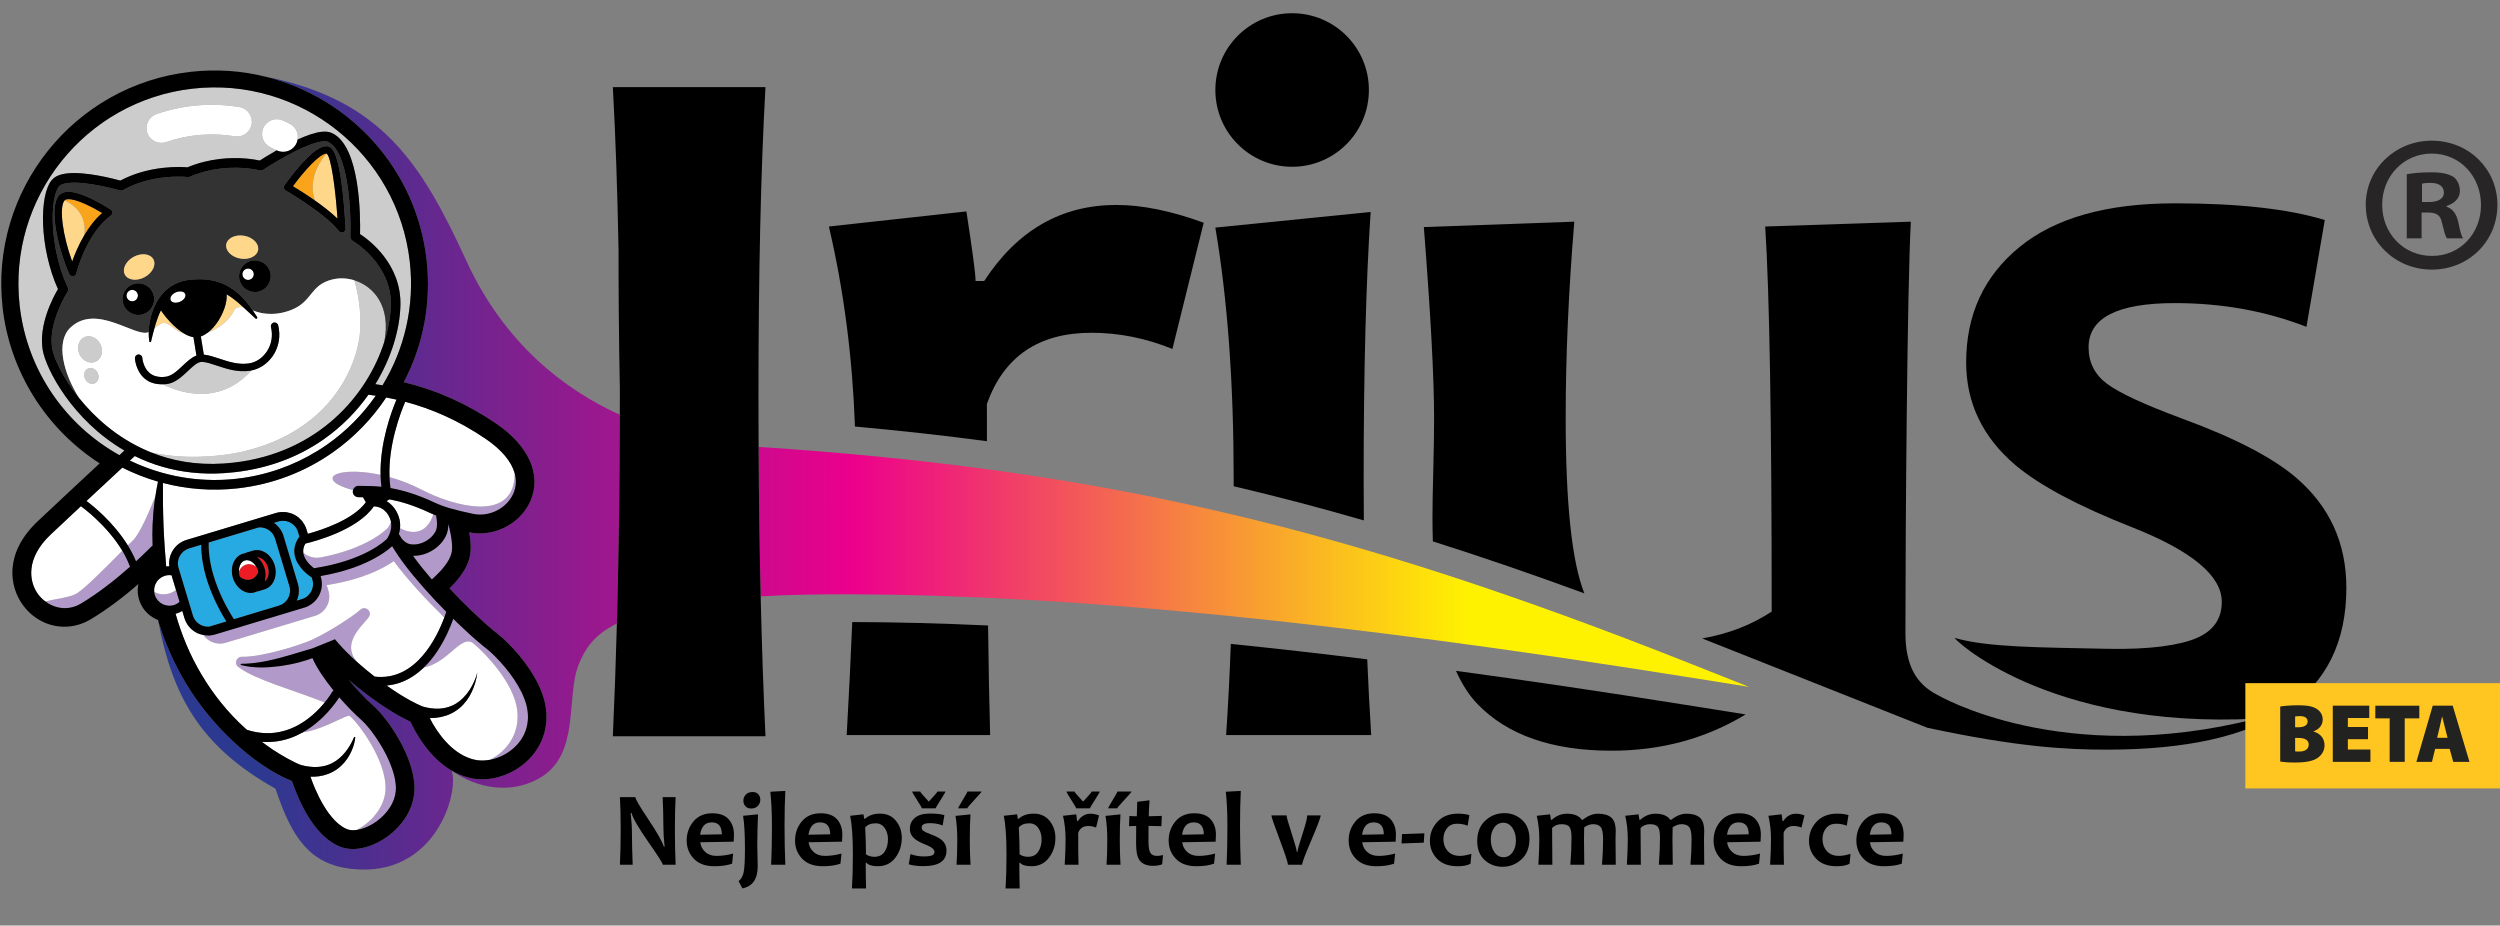<?xml version="1.0" encoding="utf-8"?>
<!-- Generator: Adobe Illustrator 16.0.3, SVG Export Plug-In . SVG Version: 6.00 Build 0)  -->
<!DOCTYPE svg PUBLIC "-//W3C//DTD SVG 1.1//EN" "http://www.w3.org/Graphics/SVG/1.1/DTD/svg11.dtd">
<svg version="1.1" xmlns="http://www.w3.org/2000/svg" xmlns:xlink="http://www.w3.org/1999/xlink" x="0px" y="0px" width="510.5px"
	 height="189px" viewBox="5.75 0 510.5 189" enable-background="new 5.75 0 510.5 189" xml:space="preserve">
<rect x="5.75" y="0" width="510.5" height="189" fill="#808080" stroke="none"/>
<g id="Layer_1">
	<g>
		<path d="M143.713,176.579h-2.619c0-0.29-0.972-1.82-2.916-4.591c-2.035-2.92-3.195-4.915-3.478-5.989h-0.169
			c0.176,1.548,0.265,2.946,0.265,4.198c0,1.744,0.049,3.873,0.148,6.382h-2.608c0.106-2.19,0.159-4.599,0.159-7.22
			c0-2.58-0.053-4.774-0.159-6.584h3.149c0,0.375,0.873,1.869,2.619,4.483c1.859,2.778,2.926,4.662,3.202,5.651h0.159
			c-0.169-1.576-0.254-2.99-0.254-4.241c0-1.915-0.05-3.88-0.148-5.896h2.65c-0.099,1.754-0.148,3.949-0.148,6.584
			C143.564,172.018,143.614,174.424,143.713,176.579z"/>
		<path d="M155.629,170.462c0,0.36-0.021,0.831-0.063,1.41l-6.827,0.116c0.099,0.799,0.441,1.463,1.028,1.992
			c0.586,0.53,1.357,0.795,2.311,0.795c1.06,0,2.188-0.157,3.382-0.477l-0.212,2.057c-0.975,0.354-2.184,0.53-3.625,0.53
			c-1.824,0-3.222-0.513-4.193-1.536c-0.972-1.025-1.458-2.26-1.458-3.701c0-1.506,0.461-2.812,1.384-3.916
			c0.922-1.106,2.203-1.659,3.843-1.659c1.499,0,2.611,0.405,3.339,1.219S155.629,169.161,155.629,170.462z M153.148,170.366
			c0-1.625-0.693-2.438-2.078-2.438c-1.321,0-2.106,0.842-2.354,2.523L153.148,170.366z"/>
		<path d="M160.538,166.285c-0.099,2.142-0.148,4.27-0.148,6.382c0,0.552,0.014,1.31,0.042,2.274
			c0.028,0.964,0.042,1.608,0.042,1.935c0,2.608-1.042,4.12-3.127,4.537l-0.774-1.483c0.502-0.402,0.843-0.994,1.023-1.775
			c0.18-0.781,0.271-2.426,0.271-4.936c0-2.849-0.127-5.061-0.382-6.637L160.538,166.285z M161.004,163.295
			c0,0.48-0.166,0.9-0.498,1.262s-0.792,0.541-1.378,0.541c-0.495,0-0.882-0.154-1.161-0.467c-0.279-0.311-0.419-0.686-0.419-1.124
			c0-0.479,0.166-0.897,0.498-1.251c0.333-0.354,0.795-0.529,1.389-0.529c0.501,0,0.889,0.153,1.161,0.461
			S161.004,162.864,161.004,163.295z"/>
		<path d="M166.114,176.579h-2.895c0.106-2.425,0.159-5.05,0.159-7.877c0-2.757-0.109-5.101-0.329-7.029l3.064-0.169
			c-0.106,2-0.159,4.398-0.159,7.198C165.955,171.543,166.008,174.169,166.114,176.579z"/>
		<path d="M177.755,170.462c0,0.36-0.021,0.831-0.063,1.41l-6.828,0.116c0.099,0.799,0.442,1.463,1.028,1.992
			c0.586,0.53,1.357,0.795,2.311,0.795c1.061,0,2.188-0.157,3.382-0.477l-0.212,2.057c-0.975,0.354-2.184,0.53-3.625,0.53
			c-1.824,0-3.221-0.513-4.193-1.536c-0.972-1.025-1.458-2.26-1.458-3.701c0-1.506,0.461-2.812,1.384-3.916
			c0.922-1.106,2.203-1.659,3.843-1.659c1.499,0,2.611,0.405,3.34,1.219C177.391,168.104,177.755,169.161,177.755,170.462z
			 M175.274,170.366c0-1.625-0.693-2.438-2.078-2.438c-1.322,0-2.106,0.842-2.354,2.523L175.274,170.366z"/>
		<path d="M189.894,171.107c0,1.535-0.438,2.882-1.314,4.039c-0.876,1.16-2.074,1.739-3.594,1.739c-1.131,0-1.908-0.239-2.333-0.721
			h-0.127c0,1.731,0.025,3.483,0.074,5.258h-2.884c0.127-2.028,0.191-4.366,0.191-7.019c0-3.42-0.184-6.028-0.552-7.823l2.714-0.297
			l0.159,0.911h0.17c0.756-0.699,1.784-1.049,3.085-1.049c1.357,0,2.432,0.488,3.223,1.468
			C189.498,168.596,189.894,169.759,189.894,171.107z M187.074,171.384c0-0.89-0.223-1.657-0.668-2.3
			c-0.445-0.645-1.06-0.965-1.845-0.965c-0.975,0-1.689,0.285-2.142,0.857c0.106,1.986,0.159,3.808,0.159,5.461
			c0.445,0.347,1.021,0.52,1.728,0.52c0.94,0,1.636-0.348,2.089-1.044S187.074,172.374,187.074,171.384z"/>
		<path d="M199.021,173.686c0,2.121-1.569,3.181-4.707,3.181c-1.145,0-2.145-0.124-3-0.371l0.36-2.089
			c0.883,0.318,1.763,0.478,2.64,0.478c0.848,0,1.437-0.069,1.765-0.212s0.493-0.378,0.493-0.71c0-0.517-0.594-1.008-1.781-1.474
			c-1.039-0.41-1.795-0.813-2.269-1.209c-0.65-0.553-0.975-1.228-0.975-2.025c0-0.939,0.35-1.695,1.049-2.27
			c0.699-0.572,1.717-0.857,3.053-0.857c1.251,0,2.233,0.109,2.947,0.328l-0.36,2.1c-0.799-0.311-1.661-0.467-2.587-0.467
			c-1.131,0-1.696,0.29-1.696,0.869c0,0.297,0.12,0.536,0.36,0.716c0.24,0.181,0.731,0.408,1.474,0.685
			c1.025,0.375,1.771,0.761,2.237,1.156C198.689,172.077,199.021,172.802,199.021,173.686z M198.81,161.631
			c0,0.113-0.336,0.694-1.007,1.744c-0.672,1.049-1.007,1.613-1.007,1.689h-2.778c0-0.076-0.336-0.642-1.007-1.689
			c-0.672-1.05-1.007-1.631-1.007-1.744h1.643c0,0.113,0.587,0.799,1.76,2.057c1.173-1.258,1.76-1.942,1.76-2.057H198.81z"/>
		<path d="M203.931,176.579h-2.853c0.1-1.463,0.148-3.142,0.148-5.036c0-1.88-0.12-3.525-0.36-4.939l3.054-0.308
			c-0.092,1.371-0.138,3.12-0.138,5.247C203.782,173.359,203.831,175.038,203.931,176.579z M206.188,161.631
			c0,0.085-0.487,0.65-1.463,1.696s-1.463,1.626-1.463,1.737h-1.855c0-0.111,0.318-0.693,0.954-1.744
			c0.636-1.049,0.954-1.611,0.954-1.689H206.188z"/>
		<path d="M221.264,171.107c0,1.535-0.438,2.882-1.315,4.039c-0.876,1.16-2.074,1.739-3.594,1.739c-1.131,0-1.908-0.239-2.332-0.721
			h-0.127c0,1.731,0.025,3.483,0.074,5.258h-2.884c0.127-2.028,0.191-4.366,0.191-7.019c0-3.42-0.184-6.028-0.551-7.823l2.714-0.297
			l0.159,0.911h0.169c0.756-0.699,1.785-1.049,3.085-1.049c1.357,0,2.432,0.488,3.223,1.468
			C220.868,168.596,221.264,169.759,221.264,171.107z M218.444,171.384c0-0.89-0.223-1.657-0.668-2.3
			c-0.445-0.645-1.061-0.965-1.845-0.965c-0.976,0-1.689,0.285-2.142,0.857c0.106,1.986,0.159,3.808,0.159,5.461
			c0.445,0.347,1.021,0.52,1.728,0.52c0.94,0,1.637-0.348,2.089-1.044C218.217,173.217,218.444,172.374,218.444,171.384z"/>
		<path d="M230.18,166.508l-0.615,2.48c-0.523-0.213-1.053-0.318-1.59-0.318c-1.039,0-1.725,0.467-2.057,1.398
			c0,2.82,0.021,4.99,0.063,6.511h-2.82c0.12-2.127,0.18-3.866,0.18-5.216c0-1.684-0.176-3.276-0.53-4.781l2.704-0.297
			c0.12,0.777,0.18,1.232,0.18,1.367h0.169c0.65-0.996,1.516-1.495,2.598-1.495C228.972,166.157,229.544,166.273,230.18,166.508z
			 M230.318,161.631c0,0.113-0.336,0.694-1.008,1.744c-0.671,1.049-1.007,1.613-1.007,1.689h-2.777c0-0.076-0.336-0.642-1.007-1.689
			c-0.671-1.05-1.007-1.631-1.007-1.744h1.644c0,0.113,0.586,0.799,1.76,2.057c1.173-1.258,1.76-1.942,1.76-2.057H230.318z"/>
		<path d="M234.559,176.579h-2.852c0.099-1.463,0.148-3.142,0.148-5.036c0-1.88-0.12-3.525-0.36-4.939l3.053-0.308
			c-0.092,1.371-0.138,3.12-0.138,5.247C234.41,173.359,234.46,175.038,234.559,176.579z M236.817,161.631
			c0,0.085-0.488,0.65-1.463,1.696c-0.976,1.046-1.463,1.626-1.463,1.737h-1.855c0-0.111,0.318-0.693,0.954-1.744
			c0.636-1.049,0.954-1.611,0.954-1.689H236.817z"/>
		<path d="M243.241,174.598l-0.18,1.887c-0.495,0.211-1.117,0.317-1.866,0.317c-1.145,0-2.007-0.311-2.587-0.933
			s-0.869-1.82-0.869-3.596c0-1.065,0.007-2.274,0.021-3.625c-0.36,0-0.848,0.021-1.463,0.063l0.074-2.089
			c0.544,0.043,1.049,0.063,1.516,0.063c0.007-0.373,0.035-1.359,0.085-2.957l2.512-0.308c-0.106,1.406-0.159,2.494-0.159,3.265
			c0.594,0,1.48-0.027,2.661-0.084l-0.085,2.109c-1.075-0.043-1.947-0.063-2.619-0.063c-0.014,0.938-0.021,1.926-0.021,2.957
			c0,1.258,0.127,2.102,0.381,2.528s0.703,0.642,1.346,0.642C242.379,174.775,242.796,174.717,243.241,174.598z"/>
		<path d="M254.045,170.462c0,0.36-0.021,0.831-0.064,1.41l-6.826,0.116c0.099,0.799,0.441,1.463,1.027,1.992
			c0.588,0.53,1.357,0.795,2.313,0.795c1.061,0,2.188-0.157,3.382-0.477l-0.212,2.057c-0.977,0.354-2.186,0.53-3.626,0.53
			c-1.823,0-3.222-0.513-4.193-1.536c-0.972-1.025-1.458-2.26-1.458-3.701c0-1.506,0.461-2.812,1.383-3.916
			c0.923-1.106,2.203-1.659,3.843-1.659c1.498,0,2.611,0.405,3.34,1.219C253.682,168.104,254.045,169.161,254.045,170.462z
			 M251.563,170.366c0-1.625-0.691-2.438-2.078-2.438c-1.32,0-2.105,0.842-2.354,2.523L251.563,170.366z"/>
		<path d="M259.123,176.579h-2.895c0.104-2.425,0.158-5.05,0.158-7.877c0-2.757-0.109-5.101-0.328-7.029l3.063-0.169
			c-0.106,2-0.159,4.398-0.159,7.198C258.964,171.543,259.018,174.169,259.123,176.579z"/>
		<path d="M275.428,166.508c0,0.41-0.633,2.088-1.896,5.035s-1.897,4.626-1.897,5.036h-2.895c0-0.452-0.563-2.172-1.687-5.158
			c-1.123-2.985-1.686-4.623-1.686-4.913h3.096c0,0.317,0.348,1.547,1.044,3.684c0.696,2.14,1.044,3.396,1.044,3.771h0.139
			c0-0.34,0.332-1.526,0.996-3.563c0.664-2.035,0.996-3.332,0.996-3.891H275.428z"/>
		<path d="M290.801,170.462c0,0.36-0.021,0.831-0.064,1.41l-6.826,0.116c0.099,0.799,0.441,1.463,1.027,1.992
			c0.588,0.53,1.357,0.795,2.313,0.795c1.061,0,2.188-0.157,3.382-0.477l-0.212,2.057c-0.977,0.354-2.186,0.53-3.626,0.53
			c-1.823,0-3.221-0.513-4.192-1.536c-0.973-1.025-1.457-2.26-1.457-3.701c0-1.506,0.461-2.812,1.383-3.916
			c0.923-1.106,2.203-1.659,3.844-1.659c1.498,0,2.611,0.405,3.34,1.219C290.438,168.104,290.801,169.161,290.801,170.462z
			 M288.32,170.366c0-1.625-0.693-2.438-2.078-2.438c-1.322,0-2.105,0.842-2.354,2.523L288.32,170.366z"/>
		<path d="M296.609,170.165l-0.127,1.908l-4.537,0.159l0.096-1.908L296.609,170.165z"/>
		<path d="M306.205,174.354l-0.181,2.024c-0.645,0.339-1.517,0.509-2.618,0.509c-1.824,0-3.226-0.509-4.204-1.525
			c-0.979-1.02-1.468-2.241-1.468-3.67c0-1.483,0.512-2.778,1.536-3.885c1.024-1.105,2.429-1.658,4.21-1.658
			c0.868,0,1.643,0.099,2.32,0.297l-0.359,2.162c-0.65-0.27-1.378-0.402-2.185-0.402c-0.854,0-1.531,0.302-2.024,0.906
			c-0.494,0.604-0.742,1.348-0.742,2.23c0,0.961,0.293,1.774,0.88,2.438c0.587,0.663,1.417,0.995,2.491,0.995
			C304.49,174.775,305.271,174.636,306.205,174.354z"/>
		<path d="M318.068,171.311c0,1.78-0.549,3.174-1.645,4.178s-2.386,1.505-3.869,1.505c-1.414,0-2.626-0.457-3.637-1.372
			c-1.011-0.916-1.517-2.204-1.517-3.865c0-1.787,0.552-3.188,1.653-4.197c1.104-1.011,2.396-1.517,3.881-1.517
			c1.406,0,2.613,0.461,3.62,1.384C317.564,168.348,318.068,169.643,318.068,171.311z M315.301,171.628
			c0-1.024-0.24-1.885-0.721-2.581c-0.481-0.695-1.105-1.045-1.876-1.045c-0.749,0-1.359,0.325-1.829,0.977
			c-0.471,0.649-0.705,1.463-0.705,2.438c0,1.025,0.24,1.886,0.721,2.582c0.48,0.695,1.106,1.044,1.877,1.044
			c0.749,0,1.358-0.325,1.828-0.976C315.066,173.416,315.301,172.604,315.301,171.628z"/>
		<path d="M335.688,176.579h-2.809c0.148-1.788,0.223-3.526,0.223-5.216c0-1.266-0.162-2.092-0.487-2.481
			c-0.325-0.388-0.846-0.583-1.56-0.583c-0.571,0-1.176,0.209-1.813,0.626c-0.028,0.884-0.043,1.675-0.043,2.375
			c0,1.181,0.021,2.94,0.063,5.279h-2.842c0.156-1.937,0.233-3.82,0.233-5.649c0-0.947-0.132-1.623-0.397-2.025
			c-0.265-0.402-0.813-0.604-1.647-0.604c-0.771,0-1.41,0.259-1.919,0.774c0.034,2.799,0.053,5.301,0.053,7.506h-2.853
			c0.127-2.205,0.19-3.943,0.19-5.216c0-1.654-0.173-3.248-0.521-4.781l2.716-0.297l0.18,1.123h0.17
			c0.918-0.833,1.954-1.251,3.106-1.251c1.44,0,2.455,0.418,3.042,1.251h0.17c1.046-0.833,2.082-1.251,3.105-1.251
			c1.201,0,2.108,0.26,2.72,0.779c0.612,0.519,0.916,1.461,0.916,2.826c0,0.133-0.007,0.389-0.021,0.769
			c-0.015,0.378-0.021,0.634-0.021,0.769C335.646,172.479,335.66,174.24,335.688,176.579z"/>
		<path d="M353.753,176.579h-2.81c0.147-1.788,0.223-3.526,0.223-5.216c0-1.266-0.162-2.092-0.487-2.481
			c-0.325-0.388-0.845-0.583-1.559-0.583c-0.572,0-1.177,0.209-1.813,0.626c-0.027,0.884-0.043,1.675-0.043,2.375
			c0,1.181,0.021,2.94,0.063,5.279h-2.841c0.154-1.937,0.232-3.82,0.232-5.649c0-0.947-0.133-1.623-0.396-2.025
			c-0.266-0.402-0.815-0.604-1.648-0.604c-0.771,0-1.41,0.259-1.919,0.774c0.035,2.799,0.053,5.301,0.053,7.506h-2.852
			c0.127-2.205,0.19-3.943,0.19-5.216c0-1.654-0.174-3.248-0.521-4.781l2.714-0.297l0.182,1.123h0.169
			c0.919-0.833,1.954-1.251,3.106-1.251c1.441,0,2.455,0.418,3.042,1.251h0.17c1.046-0.833,2.081-1.251,3.106-1.251
			c1.201,0,2.106,0.26,2.719,0.779c0.612,0.519,0.917,1.461,0.917,2.826c0,0.133-0.007,0.389-0.021,0.769
			c-0.016,0.378-0.021,0.634-0.021,0.769C353.711,172.479,353.725,174.24,353.753,176.579z"/>
		<path d="M365.32,170.462c0,0.36-0.021,0.831-0.064,1.41l-6.827,0.116c0.1,0.799,0.441,1.463,1.028,1.992
			c0.587,0.53,1.357,0.795,2.313,0.795c1.06,0,2.188-0.157,3.382-0.477l-0.212,2.057c-0.977,0.354-2.186,0.53-3.626,0.53
			c-1.823,0-3.223-0.513-4.193-1.536c-0.972-1.025-1.457-2.26-1.457-3.701c0-1.506,0.461-2.812,1.383-3.916
			c0.923-1.106,2.203-1.659,3.844-1.659c1.498,0,2.611,0.405,3.339,1.219C364.956,168.104,365.32,169.161,365.32,170.462z
			 M362.839,170.366c0-1.625-0.691-2.438-2.078-2.438c-1.32,0-2.105,0.842-2.354,2.523L362.839,170.366z"/>
		<path d="M374.225,166.508l-0.613,2.48c-0.523-0.213-1.055-0.318-1.592-0.318c-1.038,0-1.725,0.467-2.057,1.398
			c0,2.82,0.021,4.99,0.064,6.511h-2.82c0.12-2.127,0.18-3.866,0.18-5.216c0-1.684-0.176-3.276-0.528-4.781l2.702-0.297
			c0.12,0.777,0.181,1.232,0.181,1.367h0.17c0.649-0.996,1.516-1.495,2.598-1.495C373.017,166.157,373.589,166.273,374.225,166.508z
			"/>
		<path d="M383.618,174.354l-0.181,2.024c-0.644,0.339-1.517,0.509-2.618,0.509c-1.823,0-3.226-0.509-4.203-1.525
			c-0.979-1.02-1.469-2.241-1.469-3.67c0-1.483,0.513-2.778,1.536-3.885c1.024-1.105,2.429-1.658,4.209-1.658
			c0.869,0,1.645,0.099,2.321,0.297l-0.358,2.162c-0.65-0.27-1.38-0.402-2.186-0.402c-0.854,0-1.53,0.302-2.023,0.906
			c-0.495,0.604-0.742,1.348-0.742,2.23c0,0.961,0.293,1.774,0.88,2.438c0.586,0.663,1.417,0.995,2.491,0.995
			C381.904,174.775,382.686,174.636,383.618,174.354z"/>
		<path d="M394.475,170.462c0,0.36-0.021,0.831-0.063,1.41l-6.827,0.116c0.099,0.799,0.442,1.463,1.028,1.992
			c0.587,0.53,1.356,0.795,2.312,0.795c1.061,0,2.188-0.157,3.382-0.477l-0.212,2.057c-0.976,0.354-2.185,0.53-3.626,0.53
			c-1.823,0-3.221-0.513-4.192-1.536c-0.973-1.025-1.457-2.26-1.457-3.701c0-1.506,0.461-2.812,1.383-3.916
			c0.923-1.106,2.204-1.659,3.844-1.659c1.498,0,2.611,0.405,3.34,1.219C394.11,168.104,394.475,169.161,394.475,170.462z
			 M391.994,170.366c0-1.625-0.693-2.438-2.078-2.438c-1.322,0-2.106,0.842-2.354,2.523L391.994,170.366z"/>
	</g>
	<g>
		
			<linearGradient id="SVGID_1_" gradientUnits="userSpaceOnUse" x1="155.651" y1="-201.216" x2="534.802" y2="-201.216" gradientTransform="matrix(1 0 0 -1 -169.92 -104.58)">
			<stop  offset="0.191" style="stop-color:#2B3990"/>
			<stop  offset="0.512" style="stop-color:#EC008C"/>
			<stop  offset="0.844" style="stop-color:#FFF200"/>
		</linearGradient>
		<path fill="url(#SVGID_1_)" d="M100.937,53.167c-9.187-20.042-17.43-32.747-40.721-37.46c-0.01-0.002-0.023-0.003-0.034-0.005
			c17.093,4.313,30.582,18.829,32.674,37.354c0.981,8.689-0.623,17.281-4.65,24.982c6.699,1.61,12.887,4.385,18.855,8.445
			c6.676,4.543,9.301,10.438,7.02,15.769c-1.184,2.768-3.59,4.958-6.598,6.016c-1.93,0.676-3.998,0.825-5.916,0.424
			c0.391,2.242,0.389,4.031-0.004,5.427c-0.537,1.918-1.857,3.897-4.022,6.026c1.428,1.541,2.893,3.032,4.361,4.438
			c1.831,1.752,3.336,3.104,4.735,4.258l1.293,1.052c0.018,0.014,0.033,0.026,0.05,0.043l0.686,0.606l0.639,0.606
			c0.801,0.787,1.59,1.64,2.408,2.607c0.695,0.825,1.398,1.756,2.158,2.863c0.713,1.078,1.312,2.111,1.838,3.188
			c0.629,1.353,1.043,2.506,1.309,3.649c0.312,1.444,0.402,2.783,0.28,4.099c-0.142,1.44-0.513,2.805-1.106,4.051
			c-0.605,1.271-1.408,2.418-2.388,3.405c-1.923,1.95-4.357,3.281-7.044,3.853c-1.434,0.303-2.848,0.357-4.238,0.152
			c-1.331-0.221-2.607-0.646-3.922-1.315c-1.116-0.586-2.199-1.341-3.234-2.249c-0.916-0.822-1.779-1.748-2.563-2.754
			c-0.729-0.934-1.417-1.955-2.042-3.035c-0.293-0.508-0.584-1.047-0.861-1.605c-0.12-0.248-0.227-0.471-0.324-0.684
			c-1.372-0.639-2.761-1.406-4.326-2.385c-1.576-0.988-3.148-2.082-4.811-3.346c-1.178-0.896-2.34-1.841-3.469-2.822
			c1.65,2.015,3.396,3.848,5.211,5.467c1.183,1.096,2.069,2.213,3.043,3.561c0.879,1.231,1.671,2.504,2.357,3.783
			c0.77,1.438,1.371,2.799,1.844,4.167c0.602,1.761,0.904,3.284,0.962,4.802c0.056,1.775-0.358,3.597-1.204,5.265
			c-0.743,1.468-1.799,2.817-3.139,4.012c-1.264,1.126-2.694,2.021-4.254,2.654c-0.874,0.352-1.711,0.588-2.559,0.722
			c-0.147,0.023-0.295,0.044-0.447,0.063c-0.912,0.103-1.754,0.063-2.574-0.117c-0.305-0.059-0.584-0.15-0.835-0.238
			c-0.193-0.066-0.36-0.143-0.526-0.219l-0.145-0.064c-0.02-0.008-0.038-0.018-0.057-0.025c-0.473-0.229-0.877-0.459-1.209-0.688
			c-0.698-0.459-1.355-1.003-2.021-1.673c-1.038-1.066-1.974-2.303-2.856-3.771c-0.712-1.181-1.375-2.485-2.032-3.998
			c-0.442-1.037-0.825-2.035-1.163-3.037c-0.023-0.01-0.045-0.022-0.068-0.034c-0.318-0.122-0.625-0.249-0.931-0.386
			c-0.536-0.239-1.083-0.51-1.771-0.875c-1.269-0.668-2.437-1.435-3.312-2.023c-1.988-1.338-3.932-2.906-5.938-4.791
			c-3.757-3.514-6.972-7.458-9.557-11.723c-2.391-3.938-4.321-8.282-5.749-12.93c2.918,15.332,8.504,25.662,23.966,34.325
			c3.375,10.207,7.093,15.429,15.501,16.376c17.166,1.936,22.047-15.654,20.467-20.066c5.407,3.816,12.245,4.766,17.893,1.566
			c8.537-4.834,5.306-16.677,8.12-23.417c1.15-2.755,2.78-5.709,7.732-8.2c0.37-13.461,0.567-27.67,0.595-42.611
			C120.843,79.469,108.688,70.077,100.937,53.167z"/>
		
			<linearGradient id="SVGID_2_" gradientUnits="userSpaceOnUse" x1="155.651" y1="-220.333" x2="534.803" y2="-220.333" gradientTransform="matrix(1 0 0 -1 -169.92 -104.58)">
			<stop  offset="0.191" style="stop-color:#2B3990"/>
			<stop  offset="0.512" style="stop-color:#EC008C"/>
			<stop  offset="0.844" style="stop-color:#FFF200"/>
		</linearGradient>
		<path fill="url(#SVGID_2_)" d="M179.865,121.352c44.554,0.197,98.678,5.483,170.329,16.881l12.678,2.019l-11.932-4.733
			c-70.697-28.049-120.604-39.664-190.288-44.262c0.055,10.62,0.196,20.794,0.424,30.514
			C166.475,121.471,172.688,121.318,179.865,121.352z"/>
		<g>
			<path fill="#27AAE1" d="M69.537,118.346l-0.134-0.445l-0.253-0.164c-0.11-0.07-2.718-1.77-3.218-4.344
				c-0.249-1.278,0.05-2.526,0.889-3.709l0.075-0.105l-0.286-0.95c-0.246-0.815-0.797-1.489-1.555-1.896
				c-0.376-0.203-0.78-0.325-1.191-0.367c-0.069-0.008-0.14,0-0.21-0.002c-0.137-0.006-0.274-0.016-0.412-0.002
				c-0.208,0.021-0.417,0.06-0.625,0.121l-0.638,0.192l-0.298,0.091c0.914,0.627,1.624,1.558,1.962,2.682l2.925,9.719
				c0.352,1.164,0.27,2.391-0.228,3.493l1.053-0.317c0.815-0.248,1.489-0.799,1.896-1.555
				C69.694,120.027,69.783,119.162,69.537,118.346z"/>
			<path fill="#27AAE1" d="M61.916,109.965c-0.438-1.454-1.842-2.396-3.354-2.263l-10.199,3.071
				c-0.247,7.61,4.931,15.34,5.155,15.668l9.183-2.766c0.812-0.246,1.486-0.796,1.893-1.554c0.408-0.759,0.496-1.623,0.25-2.44
				L61.916,109.965z M59.912,120.294c-0.034,0.015-0.07,0.022-0.105,0.034l-1.419,0.438c-0.089,0.027-0.179,0.022-0.269,0.032
				c-0.085,0.04-0.162,0.093-0.252,0.124c-0.033,0.012-0.068,0.023-0.104,0.034c-1.785,0.549-3.782-0.772-4.449-2.947
				c-0.654-2.131,0.204-4.303,1.92-4.903c0.034-0.013,0.068-0.023,0.104-0.035c0.121-0.036,0.245-0.045,0.368-0.064
				c0.083-0.043,0.158-0.099,0.25-0.125l1.429-0.438c1.783-0.549,3.779,0.772,4.447,2.947
				C62.486,117.521,61.625,119.693,59.912,120.294z"/>
			<path fill="#27AAE1" d="M44.355,111.98c-0.045,0.016-0.092,0.028-0.139,0.047c-0.752,0.264-1.371,0.796-1.756,1.51
				c-0.408,0.756-0.496,1.624-0.249,2.439l2.927,9.717c0.245,0.815,0.797,1.49,1.556,1.896c0.554,0.3,1.168,0.423,1.777,0.372
				l3.521-1.061c-1.137-1.767-5.185-8.573-5.154-15.668L44.355,111.98z"/>
		</g>
		<g>
			<path fill="#ED1C24" d="M60.455,115.814c-0.361-1.176-1.282-2-2.167-2.045c0.663,0.541,1.209,1.308,1.499,2.25
				c0.291,0.943,0.27,1.889,0.022,2.707C60.518,118.193,60.815,116.99,60.455,115.814z"/>
			<path fill="#ED1C24" d="M58.063,115.686c-0.642-0.446-1.387-0.625-2.09-0.406c-0.649,0.199-1.14,0.697-1.433,1.346
				c0.005,0.313,0.051,0.639,0.15,0.962c0.023,0.076,0.058,0.146,0.086,0.22c0.67,0.521,1.474,0.735,2.227,0.504
				c0.692-0.213,1.211-0.761,1.496-1.475c-0.024-0.131-0.049-0.262-0.089-0.393C58.325,116.167,58.202,115.917,58.063,115.686z"/>
		</g>
		<g>
			<path fill="#B19ACA" d="M36.905,107.191c0.072-1.612,0.196-3.221,0.419-4.814c0.046-0.357,0.108-0.712,0.161-1.066
				c-1.211,3.069-3.265,7.881-4.69,9.143c-0.25,0.223-0.579,0.533-0.956,0.902c0.639,1.031,1.216,2.123,1.685,3.274
				c1.909-1.749,3.115-2.991,3.144-3.021c0.072-0.074,0.16-0.119,0.245-0.17C36.852,110.021,36.842,108.604,36.905,107.191z"/>
			<path fill="#B19ACA" d="M21.083,121.365c-1.34,0.636-4.334,1.025-6.095,1.438c1.945,1.461,4.696,1.992,7.293,0.447
				c3.727-2.217,7.343-5.148,10.02-7.52c-0.423-1.141-0.956-2.239-1.576-3.272C27.659,115.529,22.818,120.543,21.083,121.365z"/>
			<path fill="#B19ACA" d="M93.933,118.323c2.009-1.784,3.519-3.595,3.984-5.253c0.351-1.252,0.087-3.424-0.618-6.079
				c-0.005,0.878-0.14,1.682-0.457,2.358c-0.819,1.754-2.438,3.098-4.259,3.736c-0.813,0.285-1.666,0.414-2.508,0.395
				c0.637,0.885,1.302,1.754,1.99,2.608C92.67,116.848,93.297,117.588,93.933,118.323z"/>
			<path fill="#B19ACA" d="M94.753,108.373c0.309-0.661,0.308-1.746,0.056-3.105c-0.2-0.078-0.401-0.158-0.599-0.242
				c-0.041,0.146-0.074,0.301-0.127,0.438c-1.874,4.846-5.966,2.775-6.647,2.391c-0.042,0.431-0.127,0.832-0.236,1.199
				c0.2,0.327,0.402,0.655,0.602,0.982c0.506,0.564,1.022,0.931,1.53,1.054C91.318,111.57,93.851,110.303,94.753,108.373z"/>
			<path fill="#B19ACA" d="M68.621,109.007c-0.007-0.006-0.014-0.011-0.021-0.017l0.006,0.021
				C68.611,109.009,68.616,109.008,68.621,109.007z"/>
			<path fill="#B19ACA" d="M113.321,144.277c-0.224-0.963-0.599-1.916-1.03-2.848c-0.455-0.928-0.986-1.828-1.565-2.705
				c-0.597-0.867-1.222-1.72-1.907-2.529c-0.682-0.81-1.398-1.594-2.152-2.332l-0.572-0.543l-0.582-0.519l-1.262-1.022
				c-1.732-1.426-3.359-2.924-4.962-4.459c-0.331-0.318-0.653-0.646-0.98-0.967c-0.575,1.629-1.63,4.188-3.288,6.664
				c-0.848,1.268-1.76,2.361-2.725,3.291c5.136-1.05,7.696-6.974,10.176-4.885c2.631,2.219,8.276,8.182,8.906,13.649
				c0.552,4.78-2.162,8.317-5.564,10.073c0.063-0.013,0.126-0.021,0.189-0.032c1.916-0.402,3.74-1.398,5.105-2.794
				c0.692-0.694,1.25-1.497,1.665-2.365c0.414-0.87,0.658-1.813,0.756-2.773C113.619,146.221,113.525,145.229,113.321,144.277z"/>
			<path fill="#B19ACA" d="M72.818,120.645l-0.354-1.168c7.246-1.11,11.536-3.389,13.69-4.889c2.927,3.92,6.826,8.111,10.324,11.499
				c0.167-0.45,0.3-0.84,0.398-1.146c-0.763-0.771-1.517-1.555-2.26-2.346c-1.517-1.617-2.99-3.277-4.412-4.992
				c-1.418-1.719-2.781-3.496-3.984-5.428c-0.135-0.218-0.265-0.438-0.399-0.654c-0.843,0.789-3.28,2.771-7.976,4.42
				c-1.845,0.648-4.062,1.234-6.644,1.687l0.06,0.199c0.096,0.319,0.16,0.643,0.191,0.968c0.094,0.975-0.102,1.956-0.578,2.841
				c-0.464,0.865-1.155,1.552-1.988,2.013c-0.242,0.134-0.493,0.254-0.758,0.348c-0.037,0.013-0.074,0.023-0.111,0.036
				c-0.035,0.011-0.07,0.022-0.105,0.034l-5.5,1.656l-12.761,3.844c-0.279,0.084-0.562,0.133-0.846,0.166
				c-0.028,0.004-0.056,0.015-0.084,0.018c-0.487,0.051-0.972,0.009-1.45-0.085c0.989,1.414,2.8,2.121,4.538,1.599l18.259-5.502
				C72.231,125.109,73.468,122.809,72.818,120.645z"/>
			<path fill="#B19ACA" d="M73.577,141.301c0.073-0.126,0.175-0.219,0.289-0.293c-0.005-0.006-0.01-0.012-0.015-0.018
				c-0.883-1.096-1.725-2.225-2.51-3.408c-0.655-1.001-1.273-2.023-1.783-3.198c-0.904,0.345-1.819,0.62-2.751,0.868
				c-1.28,0.336-2.583,0.584-3.899,0.766c-1.314,0.17-2.643,0.283-3.975,0.272c-1.33-0.022-2.668-0.151-3.949-0.485
				c-0.055-0.015-0.096-0.066-0.096-0.125c0-0.072,0.059-0.131,0.13-0.131h0.004c1.3,0.006,2.571-0.131,3.832-0.33
				c1.261-0.197,2.507-0.488,3.742-0.797c1.237-0.313,2.46-0.693,3.685-1.05c1.115-0.333,2.244-0.681,3.35-1l0.296-0.12l3.449-1.398
				l0.77-0.313l0.543,0.635c1.17,1.367,2.48,2.656,3.84,3.889c0.045,0.041,0.092,0.078,0.137,0.119
				c-3.716-4.313,2.209-8.19,2.565-9.539c0.3-1.127-1.072-1.935-1.913-1.127c-1.283,1.232-7.601,5.348-10.992,6.596
				c-5.229,1.927-10.677,3.092-13.187,3.007c-1.105-0.038-1.629,1.366-0.76,2.049c3.34,2.625,11.794,4.897,17.672,7.28
				C72.982,142.305,73.504,141.426,73.577,141.301z"/>
			<path fill="#B19ACA" d="M84.248,153.425c-0.625-1.166-1.334-2.296-2.104-3.374c-0.764-1.07-1.615-2.133-2.492-2.945
				c-1.653-1.474-3.187-3.058-4.627-4.723c-0.536,0.856-3.157,4.77-7.502,7.191c4.454-0.625,9.149-3.825,9.652-3.381
				c2.101,1.861,7.11,8.803,7.307,14.375c0.14,3.926-2.729,7.238-5.861,8.899c0.016-0.003,0.03-0.001,0.045-0.004
				c0.574-0.09,1.158-0.262,1.727-0.489c1.136-0.464,2.217-1.14,3.146-1.968c0.929-0.83,1.723-1.805,2.266-2.883
				s0.83-2.249,0.795-3.419c-0.045-1.214-0.34-2.471-0.758-3.691C85.417,155.791,84.871,154.59,84.248,153.425z"/>
			<path fill="#B19ACA" d="M40.55,121.107c-1.129,0.414-2.326,0.289-3.309-0.24c0.026,0.261,0.074,0.521,0.167,0.773
				c0.589,1.606,2.369,2.442,3.979,1.875c0.014-0.006,0.028-0.011,0.044-0.015c0.375-0.138,0.703-0.347,0.986-0.597l-0.736-2.444
				C41.349,120.729,40.973,120.952,40.55,121.107z"/>
			<path fill="#B19ACA" d="M69.862,116.035c10.388-1.582,14.558-5.645,14.93-6.027c0.168-0.244,1.116-1.748,0.798-3.428
				c-0.299,0.74-0.646,1.207-0.646,1.207s-3.662,4.111-13.645,6.027c-1.308,0.252-2.646-0.104-3.619-0.941
				c0.007,0.057,0.005,0.111,0.016,0.168C67.972,114.467,69.292,115.604,69.862,116.035z"/>
			<path fill="#B19ACA" d="M94.521,102.643c2.051,0.959,4.158,1.502,7.832,2.291c3.313,0.709,6.936-1.135,8.246-4.199
				c0.566-1.321,0.637-2.709,0.247-4.109c0.041,10.648-13.321,6.332-18.714,3.516c-2.363-1.233-4.687-2.117-6.847-2.722
				c0.03,0.751,0.093,1.502,0.203,2.248C87.921,100.09,90.884,100.938,94.521,102.643z"/>
			<path fill="#B19ACA" d="M77.846,100.098c0.128-0.509,0.571-0.889,1.119-0.879c0.262,0.004,0.537,0.008,0.822,0.01
				c1.072,0.008,2.344,0.021,3.853,0.181c-0.1-0.813-0.157-1.63-0.174-2.44c-2.914-0.638-5.424-0.762-7.174-0.566
				c-1.564,0.175-2.525,0.598-2.616,1.129C73.473,98.723,76.245,99.658,77.846,100.098z"/>
		</g>
		<g>
			<path fill="#CCCCCC" d="M89.431,53.43c-2.48-21.963-22.369-37.814-44.333-35.333C23.134,20.577,7.285,40.465,9.765,62.429
				c1.508,13.347,9.449,24.426,20.371,30.517c0.412-0.383,0.757-0.702,1.024-0.95C20.5,85.814,15.115,75.297,14.473,71.467
				c-0.867-5.174,2.141-10.786,3.114-12.43c-3.795-8.455-3.883-19.223-1.238-22.291c0.632-0.734,1.651-1.17,3.113-1.336
				c3.666-0.414,9.32,1.041,10.866,1.467c2.563-1.359,5.491-2.232,8.713-2.598c2.442-0.275,4.313-0.166,4.988-0.109
				c2.095-0.875,4.345-1.452,6.692-1.717c3.894-0.44,6.975,0.092,8.082,0.33c0.597-0.385,1.875-1.188,3.443-2.081
				c-0.026-0.013-0.054-0.021-0.081-0.034C61.787,30.47,61.4,30.28,61.01,30.1c-1.515-0.702-2.173-2.499-1.47-4.014
				c0.701-1.514,2.498-2.173,4.014-1.47c0.471,0.218,0.936,0.446,1.397,0.685c1.198,0.622,1.79,1.933,1.572,3.195
				c1.75-0.794,3.485-1.423,4.859-1.578c0.847-0.096,1.532-0.021,2.095,0.229c5.862,2.601,5.876,17.175,5.793,20.656
				c1.928,1.259,8.481,6.169,8.248,14.603c-0.134,4.846-1.817,10.624-5.13,16.046c0.488,0.068,0.98,0.144,1.477,0.227
				C88.309,71.358,90.464,62.577,89.431,53.43z M57.13,25.346c-0.225,1.363-1.332,2.359-2.639,2.508
				c-0.272,0.031-0.553,0.024-0.838-0.022c-4.672-0.777-9.504-0.368-13.969,1.18c-1.58,0.548-3.299-0.288-3.846-1.865
				s0.286-3.3,1.863-3.847c5.417-1.879,11.277-2.373,16.942-1.431C56.292,22.142,57.406,23.699,57.13,25.346z"/>
			
				<ellipse transform="matrix(-0.902 0.432 -0.432 -0.902 79.563 135.473)" fill="#CCCCCC" cx="24.4" cy="76.77" rx="1.421" ry="1.659"/>
			
				<ellipse transform="matrix(-0.432 -0.902 0.902 -0.432 -29.783 123.945)" fill="#CCCCCC" cx="24.141" cy="71.351" rx="2.758" ry="2.367"/>
			<path fill="#CCCCCC" d="M57.085,75.646c-0.112,0.022-0.224,0.051-0.337,0.066c-2.514,0.348-4.733-0.396-6.707-1.055
				c-1.114-0.373-2.168-0.725-3.014-0.763c-0.902-0.04-1.877,0.884-2.912,1.862c-1.232,1.164-2.629,2.484-4.432,2.688
				c-0.253,0.028-0.486,0.019-0.727,0.024c0.848,0.418,1.978,0.9,3.304,1.284C46.309,80.925,52.146,81.147,57.085,75.646z"/>
			<path fill="#CCCCCC" d="M78.111,57.238c0.8,2.754,1.396,6.207,1.188,10.16c-0.155,2.942-1.251,7.28-4.007,11.579
				c-1.504,2.346-3.504,4.678-6.117,6.768c-3.766,3.011-8.8,5.515-15.468,6.811c-7.402,1.239-13.112,0.732-17.167-0.193
				c4.25,1.709,9.182,2.659,14.809,2.294c0.698-0.045,1.399-0.107,2.085-0.184c17.398-1.966,27.385-13.892,30.79-24.659
				C85.636,62.608,82.126,58.469,78.111,57.238z"/>
		</g>
		<path fill="#333333" d="M58.734,34.784c-0.033-0.009-3.354-0.88-7.791-0.378c-2.244,0.252-4.387,0.813-6.371,1.669
			c-0.155,0.067-0.332,0.093-0.503,0.072c-0.02-0.002-2.027-0.229-4.806,0.085c-3.113,0.352-5.92,1.212-8.34,2.557
			c-0.229,0.129-0.5,0.158-0.754,0.084c-0.066-0.019-6.689-1.939-10.486-1.511c-0.909,0.103-1.563,0.339-1.846,0.666
			c-1.99,2.309-1.996,12.698,1.75,20.655c0.144,0.309,0.12,0.668-0.064,0.953c-0.041,0.063-3.993,6.252-3.113,11.506
			c0.328,1.952,2.148,5.972,5.497,10.147c-3.188-5.061-4.891-11.473-1.744-14.421c5.35-5.006,13.256,2.171,15.957,0.946
			c0.015-0.729,0.089-1.458,0.218-2.181c0.26-1.348,0.703-2.682,1.387-3.924c0.693-1.229,1.646-2.373,2.871-3.186
			c1.212-0.822,2.664-1.28,4.069-1.403c1.374-0.152,2.784-0.152,4.18,0.096c1.391,0.248,2.762,0.755,3.948,1.521
			c1.196,0.752,2.234,1.697,3.118,2.73c0.528,0.609,1,1.251,1.451,1.906c0.974,0.431,3.89,1.422,7.737-0.029
			c4.538-1.713,3.872-5.124,8.503-6.271c1.417-0.352,2.999-0.3,4.511,0.164c4.015,1.23,7.525,5.37,6.112,12.575
			c0.825-2.607,1.268-5.148,1.332-7.462c0.233-8.476-7.688-13.112-7.769-13.158c-0.318-0.181-0.51-0.523-0.496-0.891
			c0.178-4.737-0.307-17.449-4.61-19.359c-0.13-0.059-0.444-0.145-1.077-0.073c-3.96,0.448-11.992,5.731-12.073,5.784
			C59.296,34.81,59.005,34.857,58.734,34.784z M17.832,39.882c0.355-0.394,0.852-0.629,1.476-0.699
			c2.911-0.329,8.419,3.198,9.037,3.601c0.209,0.137,0.337,0.367,0.343,0.615c0.006,0.249-0.11,0.484-0.313,0.631
			c-4.98,3.598-7.035,11.742-7.055,11.824c-0.076,0.307-0.336,0.535-0.648,0.57c-0.008,0-0.016,0.002-0.022,0.002
			c-0.321,0.027-0.628-0.154-0.755-0.452C17.716,50.973,15.555,42.4,17.832,39.882z M35.085,64.127
			c-1.681,0.601-3.531-0.276-4.131-1.958c-0.601-1.681,0.276-3.529,1.957-4.13c1.682-0.6,3.531,0.275,4.13,1.957
			C37.642,61.678,36.767,63.527,35.085,64.127z M35.3,56.572c-1.605,0.863-3.406,0.635-4.021-0.509
			c-0.617-1.146,0.186-2.772,1.791-3.637c1.602-0.864,3.403-0.636,4.018,0.509C37.705,54.082,36.903,55.709,35.3,56.572z
			 M51.975,49.857c0.23-1.28,1.872-2.056,3.665-1.732s3.061,1.623,2.828,2.902c-0.23,1.279-1.871,2.055-3.664,1.731
			C53.011,52.434,51.746,51.135,51.975,49.857z M59.585,59.093c-1.488,0.987-3.492,0.581-4.479-0.906
			c-0.987-1.488-0.581-3.494,0.907-4.48c1.487-0.987,3.492-0.581,4.479,0.906C61.48,56.1,61.074,58.105,59.585,59.093z
			 M63.854,37.816c1.271-1.788,5.62-7.645,8.276-7.945c0.32-0.036,0.62,0,0.893,0.105c2.159,0.848,2.982,10.838,3.28,16.717
			c0.017,0.331-0.185,0.635-0.494,0.748c-0.058,0.021-0.116,0.035-0.176,0.041c-0.26,0.029-0.521-0.078-0.685-0.291
			c-2.736-3.58-10.777-8.236-10.857-8.283c-0.185-0.106-0.316-0.285-0.361-0.493S63.73,37.989,63.854,37.816z"/>
		<g>
			<path fill="#F9A41B" d="M72.393,31.379c-0.033-0.002-0.065-0.009-0.093-0.006c-1.347,0.152-4.31,3.358-6.734,6.652
				c0.937,0.563,2.659,1.63,4.495,2.922C68.406,36.268,71.599,32.274,72.393,31.379z"/>
			<path fill="#F9A41B" d="M18.953,40.896c-0.01,0.011-0.017,0.028-0.027,0.04c0.775,0.308,4.75,2.145,4.027,7.113
				c0.965-1.635,2.168-3.262,3.667-4.558c-1.965-1.177-5.438-2.999-7.145-2.808C19.23,40.713,19.054,40.783,18.953,40.896z"/>
		</g>
		<g>
			<path fill="#FFD78A" d="M38.613,63.361c-0.405,0.819-0.734,1.691-1.014,2.586c-0.117,0.366-0.217,0.744-0.323,1.118
				c0.77-0.629,1.453-1.195,2.043-1.12c1.219,0.157,2.147,1.627,4.142,2.235C41.349,66.969,39.341,64.532,38.613,63.361z"/>
			<path fill="#FFD78A" d="M48.178,67.917c2.451-0.876,4.499-2.712,5.347-4.47c0.375-0.775,1.196-0.833,1.926-0.696
				c-1.094-1.005-2.199-1.943-3.422-2.658C52.226,62.509,50.465,66.18,48.178,67.917z"/>
			<path fill="#FFD78A" d="M18.926,40.936c-1.162,1.394-0.383,7.153,1.564,12.465c0.495-1.423,1.306-3.392,2.463-5.352
				C23.675,43.08,19.701,41.243,18.926,40.936z"/>
			<path fill="#FFD78A" d="M72.47,31.384c-0.022-0.009-0.05-0.004-0.078-0.005c-0.794,0.896-3.987,4.889-2.333,9.568
				c1.596,1.123,3.277,2.414,4.607,3.697C74.244,38.406,73.348,32.033,72.47,31.384z"/>
			
				<ellipse transform="matrix(-0.474 -0.88 0.88 -0.474 2.399 110.44)" fill="#FFD78A" cx="34.183" cy="54.503" rx="2.353" ry="3.299"/>
			
				<ellipse transform="matrix(-0.984 -0.177 0.177 -0.984 100.607 109.885)" fill="#FFD78A" cx="55.22" cy="50.441" rx="3.299" ry="2.354"/>
		</g>
		<g>
			<path fill="#FFFFFF" d="M22.271,103.363c-2.197,2.052-4.381,4.099-6.189,5.804c-5.063,4.776-4.514,9.579-2.505,12.24
				c0.394,0.521,0.874,0.991,1.411,1.396c1.761-0.412,4.755-0.802,6.095-1.438c1.735-0.822,6.577-5.836,9.643-8.907
				C27.631,107.309,22.735,103.698,22.271,103.363z"/>
			<path fill="#FFFFFF" d="M38.018,98.348c-2.527-0.728-4.964-1.69-7.287-2.861c-1.878,1.744-4.56,4.236-7.324,6.815
				c1.178,0.875,5.466,4.259,8.431,9.054c0.377-0.369,0.706-0.681,0.956-0.902c1.426-1.262,3.479-6.072,4.69-9.143
				C37.632,100.316,37.808,99.328,38.018,98.348z"/>
			<path fill="#FFFFFF" d="M35.495,91.913c0.345,0.152,0.689,0.307,1.044,0.449c4.056,0.926,9.765,1.433,17.167,0.193
				c6.667-1.296,11.702-3.8,15.468-6.811c2.613-2.09,4.613-4.422,6.117-6.768c2.756-4.299,3.853-8.637,4.007-11.579
				c0.209-3.953-0.387-7.406-1.188-10.16c-1.512-0.464-3.094-0.516-4.511-0.164c-4.631,1.147-3.965,4.559-8.503,6.271
				c-3.847,1.451-6.763,0.46-7.737,0.029c0.309,0.45,0.613,0.903,0.897,1.369c0.049,0.083,0.043,0.193-0.023,0.269
				c-0.083,0.093-0.229,0.101-0.32,0.018c-0.844-0.754-1.65-1.534-2.462-2.279c-0.73-0.137-1.551-0.079-1.926,0.696
				c-0.849,1.758-2.896,3.594-5.347,4.47c-0.458,0.348-0.934,0.622-1.421,0.788l0.61,3.712c0.982,0.095,2.039,0.436,3.153,0.809
				c1.816,0.604,3.857,1.302,6.02,0.991c1.432-0.199,2.766-1.067,3.662-2.383c1-1.468,1.313-3.264,0.883-5.056
				c-0.098-0.405,0.152-0.813,0.558-0.912c0.405-0.097,0.813,0.152,0.91,0.558c0.534,2.213,0.142,4.437-1.101,6.261
				c-0.108,0.158-0.226,0.307-0.344,0.454c-1.048,1.314-2.475,2.204-4.022,2.508c-4.939,5.501-10.776,5.278-14.825,4.108
				c-1.326-0.384-2.456-0.866-3.304-1.284c-1.447,0.03-2.679-0.335-3.641-1.143c-1.839-1.547-2.011-4.041-2.017-4.146
				c-0.025-0.415,0.285-0.767,0.709-0.801c0.416-0.025,0.774,0.293,0.801,0.71c0,0.019,0.153,1.966,1.479,3.079
				c0.794,0.666,1.878,0.927,3.226,0.775c1.301-0.147,2.451-1.234,3.564-2.287c0.876-0.828,1.78-1.669,2.787-2.055l-0.616-3.755
				c-0.586-0.087-1.189-0.325-1.788-0.668c-1.994-0.608-2.923-2.078-4.142-2.235c-0.591-0.075-1.273,0.491-2.043,1.12
				c-0.246,0.87-0.475,1.752-0.679,2.653l-0.004,0.01c-0.016,0.069-0.073,0.125-0.15,0.139c-0.098,0.015-0.19-0.053-0.207-0.152
				c-0.098-0.632-0.129-1.266-0.117-1.899c-2.701,1.225-10.606-5.952-15.957-0.946c-3.147,2.948-1.444,9.36,1.744,14.421
				C25.063,85.228,29.587,89.296,35.495,91.913z M25.119,78.262c-0.709,0.339-1.604-0.057-1.998-0.882
				c-0.396-0.825-0.143-1.771,0.565-2.11c0.71-0.34,1.604,0.056,2.001,0.881C26.083,76.977,25.828,77.922,25.119,78.262z
				 M22.949,68.861c1.179-0.564,2.668,0.092,3.326,1.465c0.659,1.373,0.237,2.945-0.943,3.51c-1.179,0.566-2.668-0.091-3.326-1.465
				C21.347,70.998,21.771,69.427,22.949,68.861z"/>
			<path fill="#FFFFFF" d="M94.083,105.462c0.053-0.137,0.087-0.29,0.127-0.438c-0.224-0.096-0.446-0.191-0.669-0.297
				c-3.258-1.526-5.895-2.315-8.091-2.729c-0.054-0.01-0.11-0.021-0.164-0.032l-0.536,0.298c-0.03,0.016-0.041,0.049-0.066,0.071
				c0.024,0.015,0.049,0.031,0.073,0.047c0.915,0.562,1.781,1.478,2.34,2.921c0.348,0.898,0.414,1.768,0.337,2.549
				C88.117,108.236,92.21,110.309,94.083,105.462z"/>
			<path fill="#FFFFFF" d="M77.174,146.193c-0.503-0.444-5.198,2.756-9.652,3.381c-0.775,0.432-1.601,0.82-2.484,1.131
				c-1.742,0.611-3.69,0.932-5.828,0.766c0.721,0.536,1.444,1.071,2.189,1.57c0.975,0.654,1.986,1.249,3.002,1.824
				c0.506,0.283,1.021,0.551,1.538,0.8c0.513,0.242,1.047,0.507,1.461,0.597c2.155,0.553,4.42,0.547,6.331-0.514
				c1.913-1.035,3.395-2.992,4.307-5.182l0.003-0.01c0.023-0.056,0.079-0.091,0.144-0.082c0.073,0.008,0.125,0.075,0.116,0.149
				c-0.147,1.237-0.567,2.426-1.175,3.543c-0.615,1.108-1.473,2.131-2.559,2.903c-1.086,0.773-2.391,1.267-3.713,1.445
				c-0.572,0.074-1.145,0.094-1.714,0.079c0.283,0.808,0.586,1.613,0.923,2.396c0.529,1.222,1.117,2.413,1.795,3.534
				c0.672,1.123,1.439,2.177,2.311,3.068c0.437,0.442,0.906,0.838,1.398,1.164c0.243,0.168,0.498,0.305,0.755,0.43
				c0.126,0.051,0.265,0.127,0.379,0.162c0.112,0.039,0.22,0.078,0.345,0.101c0.468,0.108,1.018,0.104,1.574,0.018
				c3.132-1.661,6.001-4.975,5.861-8.899C84.285,154.996,79.275,148.055,77.174,146.193z"/>
			<path fill="#FFFFFF" d="M72.052,143.448c-5.878-2.382-14.332-4.655-17.672-7.28c-0.869-0.682-0.346-2.087,0.76-2.049
				c2.51,0.085,7.957-1.08,13.187-3.006c3.392-1.249,9.709-5.363,10.992-6.596c0.841-0.809,2.213-0.002,1.913,1.127
				c-0.356,1.348-6.282,5.225-2.565,9.539c1.153,1.035,2.351,2.028,3.579,2.982c8.416,0.986,12.735-8.031,14.233-12.08
				c-3.498-3.388-7.397-7.579-10.324-11.499c-2.155,1.5-6.444,3.777-13.69,4.888l0.354,1.168c0.65,2.166-0.586,4.467-2.749,5.116
				l-18.259,5.502c-1.738,0.522-3.549-0.185-4.538-1.599c-0.492-0.096-0.975-0.243-1.43-0.487c-1.183-0.633-2.044-1.686-2.429-2.962
				l-0.444-1.477c-0.288,0.18-0.593,0.334-0.919,0.453c-0.021,0.009-0.045,0.018-0.069,0.024c-0.127,0.045-0.258,0.062-0.387,0.097
				c1.227,4.358,2.992,8.566,5.313,12.455c2.413,4.058,5.4,7.785,8.906,10.951c0.123,0.111,0.257,0.208,0.382,0.318
				C64.045,151.538,69.545,146.529,72.052,143.448z"/>
			<path fill="#FFFFFF" d="M111.376,145.074c-0.63-5.469-6.275-11.432-8.906-13.649c-2.479-2.089-5.04,3.835-10.176,4.886
				c-1.498,1.442-3.125,2.48-4.863,3.092c-0.885,0.311-1.8,0.496-2.737,0.586c0.858,0.607,1.727,1.197,2.611,1.753
				c1.528,0.956,3.105,1.842,4.712,2.524c1.141,0.33,2.314,0.504,3.479,0.445c1.205-0.066,2.392-0.422,3.443-1.079
				c1.053-0.659,1.951-1.606,2.667-2.692c0.712-1.092,1.27-2.311,1.612-3.598c-0.154,1.326-0.533,2.637-1.108,3.877
				c-0.581,1.236-1.39,2.408-2.483,3.34c-0.549,0.461-1.158,0.856-1.816,1.174c-0.656,0.326-1.363,0.535-2.078,0.693
				c-0.736,0.146-1.482,0.213-2.226,0.215c0.188,0.368,0.378,0.735,0.586,1.094c0.524,0.908,1.105,1.779,1.744,2.597
				c0.637,0.819,1.338,1.576,2.095,2.256c0.763,0.669,1.585,1.254,2.461,1.715c0.442,0.218,0.89,0.425,1.354,0.575l0.348,0.116
				l0.354,0.093c0.238,0.068,0.459,0.104,0.689,0.146c0.866,0.125,1.778,0.084,2.674-0.084
				C109.214,153.393,111.929,149.854,111.376,145.074z"/>
			<path fill="#FFFFFF" d="M40.78,117.471c-0.48-0.066-0.979-0.037-1.466,0.133c-0.016,0.006-0.029,0.011-0.043,0.017
				c-0.787,0.288-1.415,0.864-1.766,1.624c-0.239,0.517-0.319,1.072-0.264,1.624c0.982,0.53,2.179,0.655,3.309,0.239
				c0.422-0.154,0.798-0.379,1.131-0.646L40.78,117.471z"/>
			<path fill="#FFFFFF" d="M55.761,114.447c-0.017,0.006-0.033,0.011-0.051,0.018c-0.743,0.262-1.187,1.146-1.17,2.159
				c0.293-0.647,0.784-1.146,1.433-1.347c0.704-0.217,1.448-0.039,2.09,0.406C57.502,114.744,56.569,114.2,55.761,114.447z"/>
			<path fill="#FFFFFF" d="M82.08,103.396c-3.299,4.832-12.046,7.145-13.971,7.604c-0.377,0.624-0.509,1.241-0.427,1.873
				c0.973,0.837,2.311,1.193,3.619,0.941c9.982-1.916,13.645-6.027,13.645-6.027s0.346-0.467,0.646-1.207
				c-0.039-0.207-0.089-0.416-0.171-0.627C84.552,103.711,82.857,103.408,82.08,103.396z"/>
			<path fill="#FFFFFF" d="M85.285,97.418c2.16,0.604,4.484,1.486,6.847,2.721c5.394,2.817,18.755,7.135,18.714-3.515
				c-0.665-2.384-2.675-4.804-5.904-7.001c-5.75-3.911-11.279-6.213-16.446-7.582C87.5,84.369,85.021,90.876,85.285,97.418z"/>
			<path fill="#FFFFFF" d="M80.983,80.599c-2.379,3.363-5.426,6.51-9.157,9.117c-0.066,0.047-0.13,0.096-0.197,0.142
				c-4.835,3.333-10.809,5.757-17.978,6.566c-0.715,0.081-1.447,0.146-2.178,0.193c-4.643,0.3-8.822-0.225-12.559-1.305
				c-2.011-0.581-3.887-1.326-5.641-2.188c-0.122,0.113-0.474,0.439-1.003,0.931c2.115,1.019,4.326,1.854,6.613,2.492
				c1.766,0.492,3.573,0.869,5.417,1.115c3.182,0.425,6.463,0.477,9.794,0.1c6.033-0.682,11.6-2.683,16.458-5.672
				c0.676-0.417,1.343-0.847,1.991-1.3c3.889-2.726,7.247-6.121,9.941-9.99C81.979,80.725,81.479,80.659,80.983,80.599z"/>
			<path fill="#FFFFFF" d="M73.635,92.424c-5.554,3.885-12.124,6.479-19.319,7.291c-5.276,0.596-10.435,0.174-15.289-1.095
				l-0.003,3.86c0.027,1.578,0.045,3.147,0.109,4.717c0.066,1.566,0.148,3.127,0.26,4.685l0.29,3.796
				c0.213-0.027,0.425-0.029,0.637-0.031c-0.122-1.014,0.06-2.037,0.553-2.961c0.637-1.181,1.688-2.041,2.965-2.429l14.313-4.312
				l0,0l3.944-1.188c0.324-0.098,0.653-0.159,0.983-0.19c0.127-0.012,0.251,0.002,0.377,0c0.201-0.002,0.401-0.016,0.6,0.007
				c0.223,0.022,0.438,0.079,0.654,0.133c0.096,0.022,0.194,0.03,0.289,0.06c0.629,0.193,1.215,0.508,1.724,0.926
				c0.091,0.074,0.165,0.166,0.25,0.248c0.148,0.14,0.301,0.272,0.432,0.433c0.135,0.162,0.242,0.345,0.354,0.524
				c0.062,0.098,0.136,0.185,0.191,0.287c0.157,0.291,0.286,0.601,0.384,0.924l0.266,0.884c0.007,0.006,0.014,0.011,0.021,0.017
				c2.741-0.748,9.227-2.837,11.845-6.447c-0.198-0.343-0.402-0.683-0.599-1.024c-0.032,0-0.067-0.001-0.099-0.001
				c-0.292-0.002-0.575-0.005-0.847-0.008c-0.636-0.012-1.143-0.537-1.132-1.174c0.001-0.092,0.035-0.17,0.056-0.256
				c-1.601-0.438-4.373-1.375-4.17-2.566c0.09-0.531,1.052-0.954,2.616-1.129c1.75-0.194,4.26-0.07,7.174,0.566
				c-0.143-6.525,2.151-12.764,3.254-15.365c-0.708-0.162-1.41-0.31-2.103-0.439C81.701,85.55,77.982,89.384,73.635,92.424z"/>
			<circle fill="#FFFFFF" cx="56.413" cy="55.999" r="1.167"/>
			<circle fill="#FFFFFF" cx="32.749" cy="60.36" r="1.167"/>
			
				<ellipse transform="matrix(-0.922 0.386 -0.386 -0.922 104.308 100.354)" fill="#FFFFFF" cx="42.073" cy="60.656" rx="1.62" ry="1.061"/>
			<path fill="#FFFFFF" d="M39.685,29.011c4.465-1.548,9.296-1.957,13.969-1.18c0.285,0.047,0.565,0.054,0.838,0.022
				c1.307-0.148,2.414-1.145,2.639-2.508c0.275-1.646-0.838-3.204-2.485-3.478c-5.665-0.942-11.525-0.448-16.942,1.431
				c-1.578,0.547-2.411,2.27-1.863,3.847C36.386,28.723,38.105,29.559,39.685,29.011z"/>
			<path fill="#FFFFFF" d="M61.01,30.1c0.39,0.181,0.776,0.37,1.156,0.568c0.026,0.014,0.054,0.021,0.081,0.034
				c0.531,0.257,1.1,0.349,1.648,0.286c0.968-0.109,1.864-0.683,2.347-1.611c0.147-0.284,0.23-0.581,0.282-0.881
				c0.218-1.263-0.375-2.573-1.572-3.195c-0.462-0.238-0.927-0.467-1.397-0.685c-1.516-0.703-3.313-0.044-4.014,1.47
				C58.837,27.601,59.496,29.397,61.01,30.1z"/>
		</g>
		<g>
			<path d="M61.832,115.393c-0.668-2.176-2.665-3.498-4.447-2.949l-1.429,0.438c-0.093,0.026-0.167,0.082-0.25,0.125
				c-0.123,0.021-0.247,0.028-0.368,0.065c-0.035,0.011-0.069,0.021-0.104,0.033c-1.716,0.603-2.574,2.773-1.92,4.904
				c0.667,2.174,2.664,3.496,4.449,2.947c0.035-0.01,0.07-0.023,0.104-0.034c0.09-0.03,0.167-0.084,0.252-0.124
				c0.09-0.01,0.179-0.005,0.269-0.031l1.419-0.438c0.035-0.013,0.071-0.021,0.105-0.034
				C61.625,119.693,62.486,117.521,61.832,115.393z M54.69,117.586c-0.099-0.322-0.145-0.648-0.15-0.962
				c-0.017-1.013,0.428-1.897,1.17-2.159c0.018-0.007,0.034-0.012,0.051-0.018c0.808-0.247,1.741,0.297,2.302,1.236
				c0.139,0.232,0.261,0.482,0.346,0.758c0.04,0.132,0.065,0.263,0.089,0.394c-0.284,0.714-0.803,1.261-1.496,1.474
				c-0.753,0.232-1.557,0.019-2.227-0.504C54.748,117.73,54.714,117.662,54.69,117.586z M59.809,118.729
				c0.248-0.819,0.268-1.765-0.022-2.709c-0.29-0.941-0.836-1.709-1.499-2.248c0.885,0.045,1.806,0.869,2.167,2.043
				C60.815,116.99,60.518,118.193,59.809,118.729z"/>
			<path d="M36.119,67.815c-0.013,0.634,0.019,1.268,0.117,1.899c0.017,0.1,0.109,0.167,0.207,0.152
				c0.077-0.014,0.135-0.069,0.15-0.139l0.004-0.01c0.205-0.901,0.433-1.783,0.679-2.653c0.105-0.374,0.206-0.752,0.323-1.118
				c0.279-0.895,0.609-1.767,1.014-2.586c0.728,1.171,2.736,3.607,4.849,4.819c0.598,0.343,1.202,0.581,1.788,0.668l0.616,3.755
				c-1.007,0.386-1.911,1.227-2.787,2.055c-1.113,1.053-2.264,2.14-3.564,2.287c-1.348,0.151-2.432-0.109-3.226-0.775
				c-1.326-1.113-1.479-3.061-1.479-3.079c-0.026-0.417-0.385-0.735-0.801-0.71c-0.424,0.034-0.734,0.386-0.709,0.801
				c0.006,0.105,0.178,2.6,2.017,4.146c0.961,0.808,2.194,1.173,3.641,1.143c0.241-0.006,0.474,0.004,0.727-0.024
				c1.803-0.204,3.199-1.524,4.432-2.688c1.035-0.979,2.01-1.902,2.912-1.862c0.846,0.038,1.899,0.39,3.014,0.763
				c1.974,0.658,4.193,1.402,6.707,1.055c0.114-0.016,0.225-0.044,0.337-0.066c1.547-0.304,2.974-1.193,4.022-2.508
				c0.118-0.147,0.236-0.296,0.344-0.454c1.242-1.824,1.635-4.048,1.101-6.261c-0.097-0.405-0.505-0.654-0.91-0.558
				c-0.405,0.099-0.655,0.507-0.558,0.912c0.43,1.792,0.117,3.588-0.883,5.056c-0.896,1.315-2.23,2.184-3.662,2.383
				c-2.162,0.311-4.203-0.387-6.02-0.991c-1.114-0.373-2.17-0.714-3.153-0.809l-0.61-3.712c0.487-0.166,0.963-0.44,1.421-0.788
				c2.287-1.737,4.048-5.408,3.851-7.824c1.223,0.715,2.329,1.653,3.422,2.658c0.812,0.745,1.619,1.525,2.462,2.279
				c0.092,0.083,0.237,0.075,0.32-0.018c0.066-0.075,0.072-0.186,0.023-0.269c-0.284-0.466-0.588-0.919-0.897-1.369
				c-0.45-0.655-0.922-1.297-1.451-1.906c-0.884-1.033-1.922-1.979-3.118-2.729c-1.186-0.766-2.557-1.272-3.948-1.521
				c-1.396-0.248-2.806-0.248-4.18-0.096c-1.405,0.123-2.857,0.581-4.069,1.403c-1.225,0.813-2.178,1.956-2.871,3.186
				c-0.684,1.242-1.127,2.576-1.387,3.924C36.208,66.357,36.134,67.086,36.119,67.815z M42.485,61.634
				c-0.825,0.345-1.679,0.188-1.903-0.353c-0.227-0.541,0.26-1.259,1.084-1.604c0.828-0.347,1.682-0.188,1.906,0.353
				C43.798,60.569,43.312,61.287,42.485,61.634z"/>
			<path d="M20.649,56.426c0.007,0,0.015-0.002,0.022-0.002c0.313-0.035,0.572-0.264,0.648-0.57
				c0.02-0.082,2.074-8.227,7.055-11.824c0.202-0.146,0.318-0.382,0.313-0.631c-0.006-0.248-0.134-0.479-0.343-0.615
				c-0.618-0.402-6.126-3.93-9.037-3.601c-0.624,0.07-1.12,0.306-1.476,0.699c-2.276,2.519-0.115,11.091,2.063,16.092
				C20.021,56.271,20.328,56.453,20.649,56.426z M18.926,40.936c0.01-0.012,0.017-0.029,0.027-0.04
				c0.102-0.112,0.277-0.183,0.523-0.212c1.707-0.191,5.18,1.631,7.145,2.808c-1.5,1.296-2.702,2.923-3.667,4.558
				c-1.157,1.96-1.968,3.929-2.463,5.352C18.543,48.089,17.764,42.329,18.926,40.936z"/>
			<path d="M64.091,38.908c0.08,0.047,8.121,4.703,10.857,8.283c0.164,0.213,0.425,0.32,0.685,0.291
				c0.06-0.006,0.118-0.02,0.176-0.041c0.31-0.113,0.511-0.417,0.494-0.748c-0.298-5.879-1.121-15.869-3.28-16.717
				c-0.273-0.105-0.572-0.142-0.893-0.105c-2.656,0.301-7.006,6.157-8.276,7.945c-0.124,0.173-0.169,0.391-0.124,0.599
				S63.907,38.802,64.091,38.908z M72.299,31.373c0.028-0.003,0.061,0.004,0.093,0.006c0.027,0.001,0.056-0.004,0.078,0.005
				c0.878,0.649,1.773,7.022,2.197,13.261c-1.33-1.283-3.011-2.574-4.607-3.697c-1.836-1.292-3.558-2.359-4.495-2.922
				C67.99,34.731,70.953,31.525,72.299,31.373z"/>
			<path d="M59.585,59.093c1.488-0.987,1.895-2.993,0.906-4.48c-0.986-1.487-2.992-1.894-4.479-0.906
				c-1.488,0.986-1.895,2.992-0.907,4.48C56.093,59.674,58.097,60.08,59.585,59.093z M55.767,55.027
				c0.539-0.355,1.262-0.211,1.617,0.326c0.358,0.538,0.211,1.262-0.326,1.617s-1.262,0.21-1.618-0.327
				C55.085,56.106,55.231,55.383,55.767,55.027z"/>
			<path d="M35.085,64.127c1.682-0.6,2.557-2.449,1.957-4.131c-0.599-1.682-2.449-2.557-4.13-1.957
				c-1.681,0.601-2.558,2.449-1.957,4.13C31.554,63.851,33.405,64.728,35.085,64.127z M32.356,59.262
				c0.608-0.215,1.276,0.1,1.493,0.707c0.216,0.607-0.102,1.273-0.707,1.49s-1.273-0.1-1.49-0.706
				C31.435,60.147,31.751,59.479,32.356,59.262z"/>
			<path d="M115.71,139.811c-0.526-1.078-1.125-2.11-1.838-3.188c-0.76-1.106-1.463-2.038-2.158-2.863
				c-0.818-0.969-1.607-1.819-2.408-2.606l-0.639-0.607l-0.686-0.607c-0.017-0.016-0.033-0.028-0.05-0.043l-1.293-1.051
				c-1.399-1.152-2.904-2.506-4.735-4.258c-1.468-1.406-2.933-2.896-4.361-4.439c2.165-2.127,3.485-4.107,4.022-6.025
				c0.393-1.396,0.395-3.186,0.004-5.428c1.918,0.402,3.986,0.254,5.916-0.424c3.008-1.057,5.414-3.248,6.598-6.015
				c2.281-5.33-0.344-11.226-7.02-15.769c-5.969-4.061-12.156-6.835-18.855-8.445c4.027-7.701,5.631-16.293,4.65-24.982
				c-2.092-18.525-15.581-33.042-32.674-37.354c-4.93-1.244-10.158-1.646-15.501-1.042C20.812,17.355,3.589,38.967,6.285,62.835
				c1.467,12.987,8.823,24.726,19.818,31.784c-4.035,3.752-9.07,8.445-12.643,11.816c-6.879,6.489-5.875,13.356-2.928,17.264
				c2.305,3.053,5.863,4.628,9.523,4.215c1.454-0.164,2.843-0.635,4.129-1.4c3.635-2.162,7.084-4.871,9.824-7.246
				c-0.244,1.168-0.159,2.383,0.263,3.531c0.595,1.617,1.781,2.904,3.343,3.627c0.125,0.059,0.251,0.111,0.381,0.16
				c0.014,0.046,0.031,0.089,0.045,0.135c1.428,4.646,3.357,8.991,5.749,12.928c2.585,4.266,5.8,8.209,9.557,11.724
				c2.007,1.885,3.95,3.453,5.938,4.791c0.875,0.59,2.043,1.354,3.312,2.022c0.688,0.365,1.235,0.637,1.771,0.875
				c0.306,0.138,0.612,0.265,0.931,0.387c0.023,0.012,0.045,0.023,0.068,0.035c0.338,1,0.721,2,1.163,3.035
				c0.657,1.514,1.32,2.818,2.032,4c0.883,1.469,1.818,2.705,2.856,3.771c0.665,0.67,1.322,1.214,2.021,1.673
				c0.332,0.229,0.736,0.46,1.209,0.688c0.019,0.01,0.037,0.02,0.057,0.026l0.145,0.064c0.166,0.077,0.333,0.151,0.526,0.219
				c0.251,0.088,0.531,0.181,0.835,0.237c0.82,0.183,1.662,0.221,2.574,0.117c0.151-0.018,0.3-0.037,0.447-0.062
				c0.848-0.134,1.686-0.37,2.559-0.722c1.56-0.635,2.99-1.528,4.254-2.654c1.34-1.193,2.396-2.544,3.139-4.012
				c0.846-1.668,1.26-3.488,1.204-5.264c-0.058-1.519-0.36-3.041-0.962-4.803c-0.473-1.369-1.074-2.73-1.844-4.167
				c-0.687-1.278-1.479-2.552-2.357-3.782c-0.974-1.349-1.86-2.466-3.043-3.562c-1.814-1.619-3.561-3.452-5.211-5.466
				c1.129,0.98,2.291,1.926,3.469,2.82c1.662,1.264,3.234,2.357,4.811,3.346c1.565,0.979,2.954,1.746,4.326,2.386
				c0.098,0.213,0.204,0.435,0.324,0.683c0.277,0.561,0.568,1.1,0.861,1.606c0.625,1.08,1.313,2.103,2.042,3.034
				c0.784,1.007,1.647,1.933,2.563,2.755c1.035,0.909,2.118,1.663,3.234,2.249c1.314,0.669,2.591,1.096,3.922,1.314
				c1.391,0.205,2.805,0.15,4.238-0.152c2.687-0.569,5.121-1.9,7.044-3.852c0.979-0.988,1.782-2.136,2.388-3.406
				c0.594-1.246,0.965-2.608,1.106-4.05c0.122-1.315,0.031-2.653-0.28-4.099C116.753,142.314,116.339,141.161,115.71,139.811z
				 M105.813,155.146c-0.896,0.168-1.808,0.209-2.674,0.084c-0.23-0.043-0.451-0.076-0.689-0.146l-0.354-0.093l-0.348-0.116
				c-0.465-0.149-0.912-0.358-1.354-0.575c-0.876-0.461-1.698-1.046-2.461-1.715c-0.757-0.68-1.458-1.438-2.095-2.256
				c-0.639-0.816-1.22-1.688-1.744-2.596c-0.208-0.358-0.398-0.727-0.586-1.096c0.744-0.002,1.49-0.066,2.226-0.214
				c0.714-0.159,1.421-0.366,2.078-0.692c0.658-0.317,1.268-0.713,1.816-1.174c1.094-0.933,1.902-2.104,2.483-3.341
				c0.575-1.239,0.954-2.551,1.108-3.877c-0.342,1.287-0.899,2.507-1.612,3.599c-0.716,1.086-1.615,2.033-2.667,2.691
				c-1.052,0.657-2.238,1.014-3.443,1.079c-1.164,0.06-2.337-0.114-3.479-0.444c-1.606-0.685-3.184-1.569-4.712-2.525
				c-0.885-0.557-1.753-1.146-2.611-1.754c0.937-0.09,1.853-0.274,2.737-0.584c1.738-0.611,3.366-1.649,4.863-3.094
				c0.965-0.93,1.876-2.023,2.725-3.291c1.658-2.478,2.713-5.035,3.288-6.664c0.328,0.32,0.649,0.647,0.98,0.967
				c1.603,1.535,3.229,3.033,4.962,4.459l1.262,1.022l0.582,0.519l0.572,0.543c0.754,0.738,1.471,1.523,2.152,2.332
				c0.686,0.811,1.311,1.662,1.907,2.529c0.579,0.877,1.11,1.777,1.565,2.705c0.432,0.932,0.807,1.885,1.03,2.848
				c0.204,0.949,0.298,1.941,0.206,2.904c-0.098,0.963-0.342,1.903-0.756,2.773c-0.415,0.868-0.973,1.671-1.665,2.365
				c-1.365,1.396-3.189,2.392-5.105,2.794C105.939,155.128,105.875,155.136,105.813,155.146z M78.666,135.184
				c-0.045-0.041-0.092-0.078-0.137-0.119c-1.359-1.231-2.67-2.521-3.84-3.889l-0.543-0.635l-0.77,0.313l-3.449,1.398l-0.296,0.12
				c-1.106,0.319-2.235,0.667-3.35,1c-1.225,0.356-2.447,0.737-3.685,1.05c-1.235,0.309-2.481,0.6-3.742,0.797
				c-1.261,0.199-2.532,0.336-3.832,0.33h-0.004c-0.071,0-0.13,0.059-0.13,0.131c0,0.06,0.041,0.11,0.096,0.125
				c1.281,0.334,2.619,0.463,3.949,0.485c1.332,0.011,2.66-0.103,3.975-0.272c1.316-0.182,2.619-0.43,3.899-0.766
				c0.932-0.248,1.847-0.523,2.751-0.868c0.509,1.175,1.127,2.197,1.783,3.198c0.785,1.186,1.627,2.313,2.51,3.408
				c0.005,0.006,0.01,0.012,0.015,0.018c-0.114,0.074-0.216,0.167-0.289,0.293c-0.072,0.125-0.594,1.004-1.524,2.147
				c-2.507,3.081-8.007,8.09-15.856,5.589c-0.125-0.11-0.259-0.207-0.382-0.318c-3.506-3.166-6.493-6.895-8.906-10.951
				c-2.322-3.889-4.086-8.097-5.313-12.455c0.129-0.035,0.26-0.051,0.387-0.097c0.024-0.008,0.047-0.017,0.069-0.024
				c0.326-0.118,0.631-0.273,0.919-0.452l0.444,1.476c0.385,1.276,1.246,2.329,2.429,2.962c0.455,0.244,0.938,0.392,1.43,0.487
				c0.479,0.094,0.963,0.136,1.45,0.085c0.028-0.003,0.056-0.015,0.084-0.017c0.284-0.034,0.567-0.084,0.846-0.168l12.761-3.844
				l5.5-1.656c0.035-0.01,0.07-0.022,0.105-0.033c0.037-0.012,0.074-0.023,0.111-0.036c0.265-0.093,0.516-0.214,0.758-0.349
				c0.833-0.459,1.524-1.146,1.988-2.012c0.476-0.885,0.671-1.867,0.578-2.841c-0.031-0.325-0.095-0.647-0.191-0.968l-0.06-0.199
				c2.582-0.451,4.799-1.037,6.644-1.686c4.696-1.648,7.133-3.633,7.976-4.422c0.134,0.219,0.264,0.438,0.399,0.655
				c1.203,1.931,2.566,3.709,3.984,5.429c1.422,1.713,2.896,3.373,4.412,4.99c0.744,0.793,1.498,1.574,2.26,2.346
				c-0.099,0.308-0.231,0.697-0.398,1.146c-1.499,4.049-5.817,13.066-14.233,12.08C81.017,137.213,79.819,136.221,78.666,135.184z
				 M78.62,169.469c-0.556,0.088-1.106,0.092-1.574-0.018c-0.125-0.021-0.232-0.063-0.345-0.1c-0.114-0.035-0.253-0.111-0.379-0.162
				c-0.257-0.125-0.512-0.263-0.755-0.431c-0.492-0.325-0.961-0.722-1.398-1.164c-0.871-0.893-1.639-1.944-2.311-3.067
				c-0.678-1.121-1.266-2.313-1.795-3.535c-0.336-0.782-0.64-1.59-0.923-2.396c0.569,0.016,1.142-0.005,1.714-0.078
				c1.322-0.181,2.626-0.672,3.713-1.447c1.086-0.771,1.943-1.793,2.559-2.902c0.607-1.117,1.027-2.305,1.175-3.543
				c0.009-0.074-0.043-0.143-0.116-0.148c-0.064-0.01-0.12,0.025-0.144,0.082l-0.003,0.008c-0.912,2.189-2.395,4.146-4.307,5.183
				c-1.911,1.06-4.175,1.065-6.331,0.515c-0.414-0.091-0.948-0.354-1.461-0.598c-0.517-0.249-1.032-0.518-1.538-0.8
				c-1.016-0.575-2.027-1.169-3.002-1.824c-0.745-0.499-1.468-1.034-2.189-1.571c2.138,0.168,4.086-0.152,5.828-0.765
				c0.883-0.31,1.708-0.699,2.484-1.131c4.345-2.423,6.966-6.335,7.502-7.191c1.44,1.665,2.975,3.249,4.627,4.724
				c0.877,0.813,1.729,1.875,2.492,2.945c0.77,1.077,1.479,2.207,2.104,3.373c0.623,1.165,1.169,2.366,1.594,3.59
				c0.418,1.223,0.713,2.479,0.758,3.691c0.035,1.17-0.252,2.341-0.795,3.419s-1.337,2.054-2.266,2.883
				c-0.93,0.828-2.011,1.505-3.146,1.968c-0.568,0.229-1.152,0.399-1.727,0.489C78.65,169.468,78.636,169.466,78.62,169.469z
				 M13.577,121.407c-2.009-2.661-2.558-7.464,2.505-12.24c1.808-1.705,3.992-3.752,6.189-5.804
				c0.464,0.335,5.361,3.945,8.455,9.095c0.62,1.033,1.152,2.133,1.576,3.272c-2.677,2.369-6.293,5.303-10.02,7.52
				c-2.597,1.545-5.348,1.014-7.293-0.447C14.45,122.398,13.97,121.93,13.577,121.407z M9.765,62.429
				c-2.48-21.964,13.369-41.852,35.333-44.332c21.964-2.481,41.853,13.37,44.333,35.333c1.033,9.147-1.122,17.929-5.565,25.249
				c-0.497-0.083-0.989-0.158-1.477-0.227c3.313-5.422,4.997-11.2,5.13-16.046c0.233-8.434-6.32-13.344-8.248-14.603
				c0.083-3.481,0.069-18.056-5.793-20.656c-0.563-0.251-1.248-0.325-2.095-0.229c-1.375,0.155-3.11,0.784-4.859,1.578
				c-0.052,0.3-0.135,0.597-0.282,0.881c-0.482,0.929-1.379,1.502-2.347,1.611c-0.548,0.063-1.117-0.029-1.648-0.286
				c-1.568,0.893-2.846,1.696-3.443,2.081c-1.107-0.238-4.188-0.771-8.082-0.33c-2.348,0.265-4.598,0.842-6.692,1.717
				c-0.675-0.057-2.546-0.166-4.988,0.109c-3.222,0.365-6.15,1.238-8.713,2.598c-1.546-0.426-7.2-1.881-10.866-1.467
				c-1.462,0.166-2.481,0.602-3.113,1.336c-2.645,3.068-2.557,13.836,1.238,22.291c-0.974,1.644-3.981,7.256-3.114,12.43
				c0.642,3.83,6.027,14.348,16.687,20.528c-0.267,0.248-0.612,0.567-1.024,0.95C19.214,86.854,11.273,75.775,9.765,62.429z
				 M110.599,100.734c-1.311,3.063-4.934,4.908-8.246,4.197c-3.674-0.787-5.781-1.33-7.832-2.291
				c-3.637-1.705-6.6-2.552-9.034-2.976c-0.109-0.746-0.172-1.497-0.203-2.248c-0.264-6.542,2.215-13.049,3.211-15.377
				c5.167,1.369,10.696,3.671,16.446,7.582c3.229,2.197,5.239,4.617,5.904,7.001C111.236,98.023,111.165,99.412,110.599,100.734z
				 M87.099,105.303c-0.56-1.443-1.425-2.359-2.34-2.921c-0.024-0.016-0.049-0.032-0.073-0.047c0.025-0.022,0.036-0.056,0.066-0.071
				l0.536-0.298c0.053,0.011,0.11,0.022,0.164,0.032c2.197,0.413,4.833,1.202,8.091,2.729c0.223,0.104,0.445,0.201,0.669,0.297
				c0.197,0.084,0.398,0.166,0.599,0.244c0.252,1.358,0.253,2.443-0.056,3.104c-0.902,1.93-3.436,3.198-5.422,2.715
				c-0.508-0.123-1.023-0.487-1.53-1.054c-0.2-0.327-0.402-0.655-0.602-0.982c0.109-0.367,0.194-0.77,0.236-1.199
				C87.513,107.068,87.447,106.201,87.099,105.303z M67.391,122.34l-1.053,0.317c0.498-1.104,0.579-2.329,0.228-3.493l-2.925-9.719
				c-0.338-1.125-1.048-2.055-1.962-2.682l0.298-0.091l0.638-0.192c0.208-0.063,0.417-0.102,0.625-0.121
				c0.138-0.014,0.275-0.004,0.412,0.002c0.07,0.002,0.141-0.006,0.21,0.002c0.412,0.041,0.815,0.164,1.191,0.367
				c0.758,0.405,1.309,1.08,1.555,1.896l0.286,0.95l-0.075,0.105c-0.838,1.183-1.138,2.43-0.889,3.709
				c0.5,2.574,3.107,4.272,3.218,4.344l0.253,0.164l0.134,0.445c0.246,0.816,0.157,1.682-0.25,2.439
				C68.88,121.541,68.207,122.092,67.391,122.34z M46.694,127.59c-0.759-0.406-1.311-1.08-1.556-1.896l-2.927-9.717
				c-0.247-0.814-0.159-1.684,0.249-2.438c0.385-0.714,1.004-1.246,1.756-1.511c0.047-0.018,0.094-0.03,0.139-0.045l2.482-0.748
				c-0.031,7.095,4.017,13.901,5.154,15.668l-3.521,1.061C47.862,128.012,47.248,127.889,46.694,127.59z M40.319,115.646
				c-0.212,0-0.424,0.002-0.637,0.03l-0.29-3.796c-0.111-1.558-0.193-3.117-0.26-4.686c-0.064-1.567-0.082-3.139-0.109-4.715
				l0.003-3.861c4.854,1.268,10.013,1.689,15.289,1.095c7.195-0.813,13.765-3.407,19.319-7.291
				c4.347-3.04,8.066-6.874,10.981-11.261c0.693,0.13,1.395,0.277,2.103,0.439c-1.103,2.602-3.396,8.84-3.254,15.365
				c0.018,0.812,0.074,1.627,0.174,2.44c-1.509-0.16-2.78-0.172-3.853-0.18c-0.285-0.002-0.561-0.006-0.822-0.011
				c-0.548-0.01-0.991,0.37-1.119,0.878c-0.021,0.086-0.055,0.164-0.056,0.256c-0.011,0.637,0.496,1.161,1.132,1.174
				c0.271,0.002,0.555,0.006,0.847,0.008c0.032,0,0.067,0.001,0.099,0.001c0.197,0.343,0.4,0.683,0.599,1.024
				c-2.618,3.61-9.104,5.699-11.845,6.447c-0.005,0.001-0.01,0.002-0.015,0.004L68.6,108.99l-0.266-0.883
				c-0.098-0.324-0.227-0.633-0.384-0.926c-0.055-0.103-0.13-0.188-0.191-0.287c-0.113-0.18-0.22-0.361-0.354-0.523
				c-0.129-0.157-0.284-0.293-0.432-0.434c-0.085-0.08-0.159-0.172-0.25-0.248c-0.508-0.418-1.095-0.73-1.724-0.924
				c-0.095-0.029-0.193-0.037-0.289-0.061c-0.217-0.055-0.434-0.109-0.654-0.133c-0.199-0.021-0.399-0.01-0.6-0.006
				c-0.126,0.002-0.251-0.014-0.377-0.002c-0.33,0.031-0.659,0.095-0.983,0.191l-3.944,1.188v0.002l-14.313,4.311
				c-1.277,0.387-2.328,1.248-2.965,2.43C40.379,113.607,40.197,114.633,40.319,115.646z M33.274,93.124
				c1.754,0.863,3.63,1.608,5.641,2.188c3.736,1.08,7.916,1.604,12.559,1.305c0.73-0.047,1.463-0.112,2.178-0.193
				c7.168-0.81,13.143-3.233,17.978-6.566c0.067-0.046,0.13-0.095,0.197-0.142c3.73-2.607,6.778-5.754,9.157-9.117
				c0.497,0.061,0.996,0.126,1.501,0.201c-2.694,3.869-6.052,7.265-9.941,9.99c-0.648,0.453-1.314,0.883-1.991,1.3
				c-4.857,2.989-10.425,4.99-16.458,5.672c-3.331,0.377-6.612,0.325-9.794-0.1c-1.844-0.246-3.652-0.623-5.417-1.115
				c-2.287-0.638-4.498-1.474-6.613-2.492C32.801,93.563,33.152,93.237,33.274,93.124z M19.587,58.684
				c-3.746-7.957-3.74-18.347-1.75-20.655c0.283-0.327,0.937-0.563,1.846-0.666c3.797-0.429,10.42,1.492,10.486,1.511
				c0.254,0.074,0.525,0.045,0.754-0.084c2.42-1.345,5.227-2.205,8.34-2.557c2.778-0.314,4.786-0.087,4.806-0.085
				c0.171,0.021,0.348-0.005,0.503-0.072c1.984-0.854,4.127-1.417,6.371-1.669c4.438-0.502,7.758,0.369,7.791,0.378
				c0.271,0.073,0.563,0.025,0.796-0.13c0.081-0.053,8.113-5.336,12.073-5.784c0.633-0.071,0.947,0.015,1.077,0.073
				c4.304,1.91,4.788,14.622,4.61,19.359c-0.014,0.367,0.178,0.71,0.496,0.891c0.08,0.046,8.002,4.683,7.769,13.158
				c-0.064,2.313-0.507,4.854-1.332,7.462c-3.405,10.768-13.392,22.693-30.79,24.659c-0.686,0.076-1.387,0.139-2.085,0.184
				c-5.627,0.364-10.559-0.585-14.809-2.294c-0.355-0.143-0.699-0.297-1.044-0.449c-5.908-2.617-10.432-6.686-13.589-10.623
				c-3.349-4.176-5.169-8.195-5.497-10.147c-0.88-5.254,3.073-11.443,3.113-11.506C19.708,59.352,19.731,58.992,19.587,58.684z
				 M53.518,126.441c-0.224-0.328-5.402-8.058-5.155-15.668l10.199-3.071c1.512-0.134,2.916,0.809,3.354,2.263l2.928,9.719
				c0.246,0.816,0.158,1.683-0.25,2.439c-0.406,0.758-1.081,1.307-1.893,1.554L53.518,126.441z M67.698,113.041
				c-0.011-0.057-0.009-0.111-0.016-0.168c-0.082-0.632,0.05-1.249,0.427-1.873c1.925-0.459,10.672-2.771,13.971-7.604
				c0.778,0.012,2.473,0.313,3.34,2.557c0.082,0.211,0.132,0.42,0.171,0.627c0.317,1.68-0.63,3.184-0.798,3.428
				c-0.373,0.385-4.542,4.445-14.93,6.027C69.292,115.604,67.972,114.467,67.698,113.041z M92.583,113.087
				c1.821-0.64,3.439-1.981,4.259-3.735c0.317-0.679,0.451-1.481,0.457-2.359c0.705,2.654,0.969,4.828,0.618,6.078
				c-0.465,1.658-1.975,3.47-3.984,5.254c-0.635-0.735-1.262-1.477-1.867-2.233c-0.688-0.854-1.354-1.725-1.99-2.608
				C90.917,113.501,91.771,113.372,92.583,113.087z M31.838,111.354c-2.965-4.793-7.253-8.178-8.431-9.053
				c2.764-2.578,5.446-5.072,7.324-6.816c2.323,1.172,4.759,2.136,7.287,2.863c-0.21,0.979-0.386,1.969-0.533,2.961
				c-0.053,0.355-0.115,0.711-0.161,1.067c-0.223,1.595-0.347,3.202-0.419,4.815c-0.063,1.412-0.053,2.83,0.007,4.246
				c-0.085,0.051-0.173,0.096-0.245,0.17c-0.029,0.028-1.235,1.271-3.144,3.021C33.055,113.479,32.477,112.387,31.838,111.354z
				 M37.242,120.867c-0.055-0.551,0.025-1.107,0.264-1.624c0.351-0.759,0.979-1.336,1.766-1.624
				c0.014-0.006,0.027-0.012,0.043-0.016c0.487-0.172,0.986-0.201,1.466-0.133l0.901,2.989l0.736,2.444
				c-0.283,0.25-0.61,0.459-0.986,0.597c-0.016,0.004-0.03,0.009-0.044,0.015c-1.609,0.567-3.39-0.269-3.979-1.875
				C37.315,121.389,37.268,121.128,37.242,120.867z"/>
			<circle cx="269.602" cy="18.378" r="15.676"/>
			<path d="M207.28,90.096c-0.003-2.49-0.006-5.014-0.006-7.61c3.45-9.69,10.572-14.536,21.364-14.536
				c5.579,0,11.085,1.102,16.519,3.304l6.388-25.77c-6.607-2.423-12.555-3.634-17.84-3.634c-11.233,0-20.228,5.176-26.981,15.527
				h-1.762c0-1.394-0.624-6.129-1.872-14.206l-28.082,3.083c3.047,12.98,4.81,26.602,5.328,40.846
				C189.59,87.936,198.534,88.93,207.28,90.096z"/>
			<path d="M179.847,127.021c-0.022,0-0.045,0-0.067,0c-0.292,7.129-0.671,14.821-1.137,23.08h29.293
				c-0.177-6.356-0.318-13.83-0.424-22.377C197.87,127.279,188.665,127.045,179.847,127.021z"/>
			<path d="M284.941,134.637c-9.651-1.193-18.928-2.244-27.857-3.15c-0.243,6.535-0.561,12.746-0.958,18.615h29.623
				C285.428,145.092,285.162,139.926,284.941,134.637z"/>
			<path d="M257.662,99.291c8.805,2.066,17.625,4.382,26.586,6.979c-0.023-2.795-0.04-5.613-0.04-8.477
				c0-22.098,0.478-40.268,1.431-54.512l-31.716,3.193c2.495,14.685,3.744,31.79,3.744,51.318
				C257.667,98.299,257.662,98.787,257.662,99.291z"/>
			<path d="M362.205,145.885l-12.902-2.053c-16.299-2.593-31.674-4.868-46.24-6.844c1.23,2.744,2.689,5.017,4.394,6.781
				c6.129,6.35,15.252,9.524,27.367,9.524C344.955,153.295,354.08,150.818,362.205,145.885z"/>
			<path d="M474.525,97.463c-4.847-4.111-12.593-8.111-23.236-12.004c-7.709-2.863-12.813-5.23-15.307-7.104
				c-2.496-1.87-3.744-4.35-3.744-7.434c0-6.019,5.873-9.029,17.619-9.029c9.616,0,18.573,1.615,26.87,4.846l3.744-21.805
				c-7.416-2.275-17.619-3.414-30.614-3.414c-13.875,0-24.447,2.973-31.716,8.92c-7.27,5.946-10.901,13.803-10.901,23.566
				c0,8.297,3.375,15.307,10.131,21.033c4.918,4.112,12.775,8.298,23.566,12.555c12.334,4.847,18.502,9.949,18.502,15.308
				c0,3.453-1.707,5.912-5.121,7.379c-3.414,1.47-9.527,2.393-18.336,2.203c-13.982-0.303-24.269-0.273-31.06-2.215
				c-0.699-0.201,18.592,18.728,61.592,16.477c-39.75,10.08-64.811-4.662-65.368-4.961c-4.238-2.268-6.308-6.071-6.308-12.559
				c0-22.099,0.365-70.086,1.103-83.961l-29.734,0.99c0.881,13.804,1.322,40.014,1.322,78.629
				c-4.197,2.767-8.938,4.578-14.195,5.484l45.988,18.243c18.393,3.933,28.35,4.466,36.66,4.466
				c32.598,0,48.895-11.015,48.895-33.038C484.877,110.861,481.426,103.337,474.525,97.463z"/>
			<path d="M298.425,96.141c-0.109,4.113-0.165,7.308-0.165,9.582c0,1.662,0.032,3.26,0.079,4.827
				c10.009,3.171,20.27,6.696,30.936,10.613c-2.541-6.377-3.813-18.304-3.813-35.814c0-12.626,0.586-25.988,1.762-40.085
				l-30.726,1.102c1.394,17.84,2.093,30.834,2.093,38.983C298.59,88.432,298.534,92.03,298.425,96.141z"/>
			<path d="M130.893,17.795c0.547,9.977,0.933,20.904,1.166,33.32c-0.009,6.867,0.055,18.314,0.263,27.983
				c0.002,1.081,0.003,0.821,0.003,1.917c0,1.238-0.006,2.448-0.009,3.677c-0.028,14.941-0.226,29.15-0.595,42.61
				c-0.218,7.935-0.492,15.623-0.828,23.041h31.165c-0.419-9.048-0.746-18.573-0.98-28.575c-0.229-9.72-0.369-19.894-0.424-30.514
				c-0.018-3.369-0.027-6.779-0.027-10.239c0-25.044,0.477-46.117,1.432-63.221L130.893,17.795L130.893,17.795z"/>
		</g>
	</g>
	<g>
		<g>
			<path fill="#272525" d="M515.721,41.81c0,7.419-5.824,13.242-13.402,13.242c-7.498,0-13.482-5.823-13.482-13.242
				c0-7.26,5.984-13.083,13.482-13.083C509.896,28.727,515.721,34.55,515.721,41.81z M492.188,41.81
				c0,5.823,4.307,10.45,10.211,10.45c5.744,0,9.971-4.627,9.971-10.37c0-5.824-4.227-10.53-10.051-10.53
				S492.188,36.066,492.188,41.81z M500.244,48.67h-3.031V35.587c1.197-0.239,2.871-0.398,5.025-0.398
				c2.473,0,3.59,0.398,4.547,0.957c0.719,0.559,1.277,1.596,1.277,2.872c0,1.436-1.117,2.553-2.713,3.031v0.159
				c1.277,0.479,1.994,1.437,2.393,3.191c0.4,1.994,0.639,2.792,0.957,3.271h-3.27c-0.398-0.479-0.639-1.675-1.037-3.191
				c-0.24-1.436-1.037-2.073-2.713-2.073h-1.436V48.67z M500.324,41.251h1.436c1.676,0,3.031-0.559,3.031-1.914
				c0-1.197-0.877-1.995-2.791-1.995c-0.799,0-1.357,0.08-1.676,0.16V41.251z"/>
		</g>
	</g>
</g>
<g id="Vrstva_2">
	<rect x="464.25" y="139.497" fill="#FFC521" width="52" height="21.5"/>
	<g>
		<path fill="#222221" d="M471.37,144.274c0.697-0.136,2.212-0.255,3.624-0.255c1.633,0,2.619,0.119,3.504,0.561
			c0.902,0.426,1.549,1.242,1.549,2.365c0,0.953-0.527,1.889-1.871,2.399v0.033c1.395,0.392,2.245,1.43,2.245,2.791
			c0,1.089-0.527,1.939-1.293,2.518c-0.851,0.646-2.28,1.021-4.729,1.021c-1.396,0-2.416-0.085-3.028-0.204V144.274z
			 M474.415,148.511h0.612c1.311,0,1.939-0.459,1.939-1.191c0-0.663-0.51-1.089-1.548-1.089c-0.511,0-0.8,0.034-1.004,0.068V148.511
			z M474.415,153.428c0.222,0.034,0.493,0.034,0.885,0.034c1.021,0,1.889-0.408,1.889-1.43c0-0.97-0.885-1.344-2.042-1.344h-0.731
			V153.428z"/>
		<path fill="#222221" d="M489.299,150.943h-4.117v2.11h4.61v2.518h-7.69v-11.467h7.452v2.518h-4.372v1.838h4.117V150.943z"/>
		<path fill="#222221" d="M493.719,146.69h-2.927v-2.586h8.983v2.586h-2.978v8.881h-3.079V146.69z"/>
		<path fill="#222221" d="M503.005,152.917l-0.646,2.654h-3.181l3.334-11.467h4.083l3.42,11.467h-3.317l-0.731-2.654H503.005z
			 M505.54,150.654l-0.527-2.059c-0.17-0.646-0.392-1.582-0.562-2.263h-0.034c-0.17,0.681-0.34,1.616-0.51,2.263l-0.493,2.059
			H505.54z"/>
	</g>
</g>
</svg>
